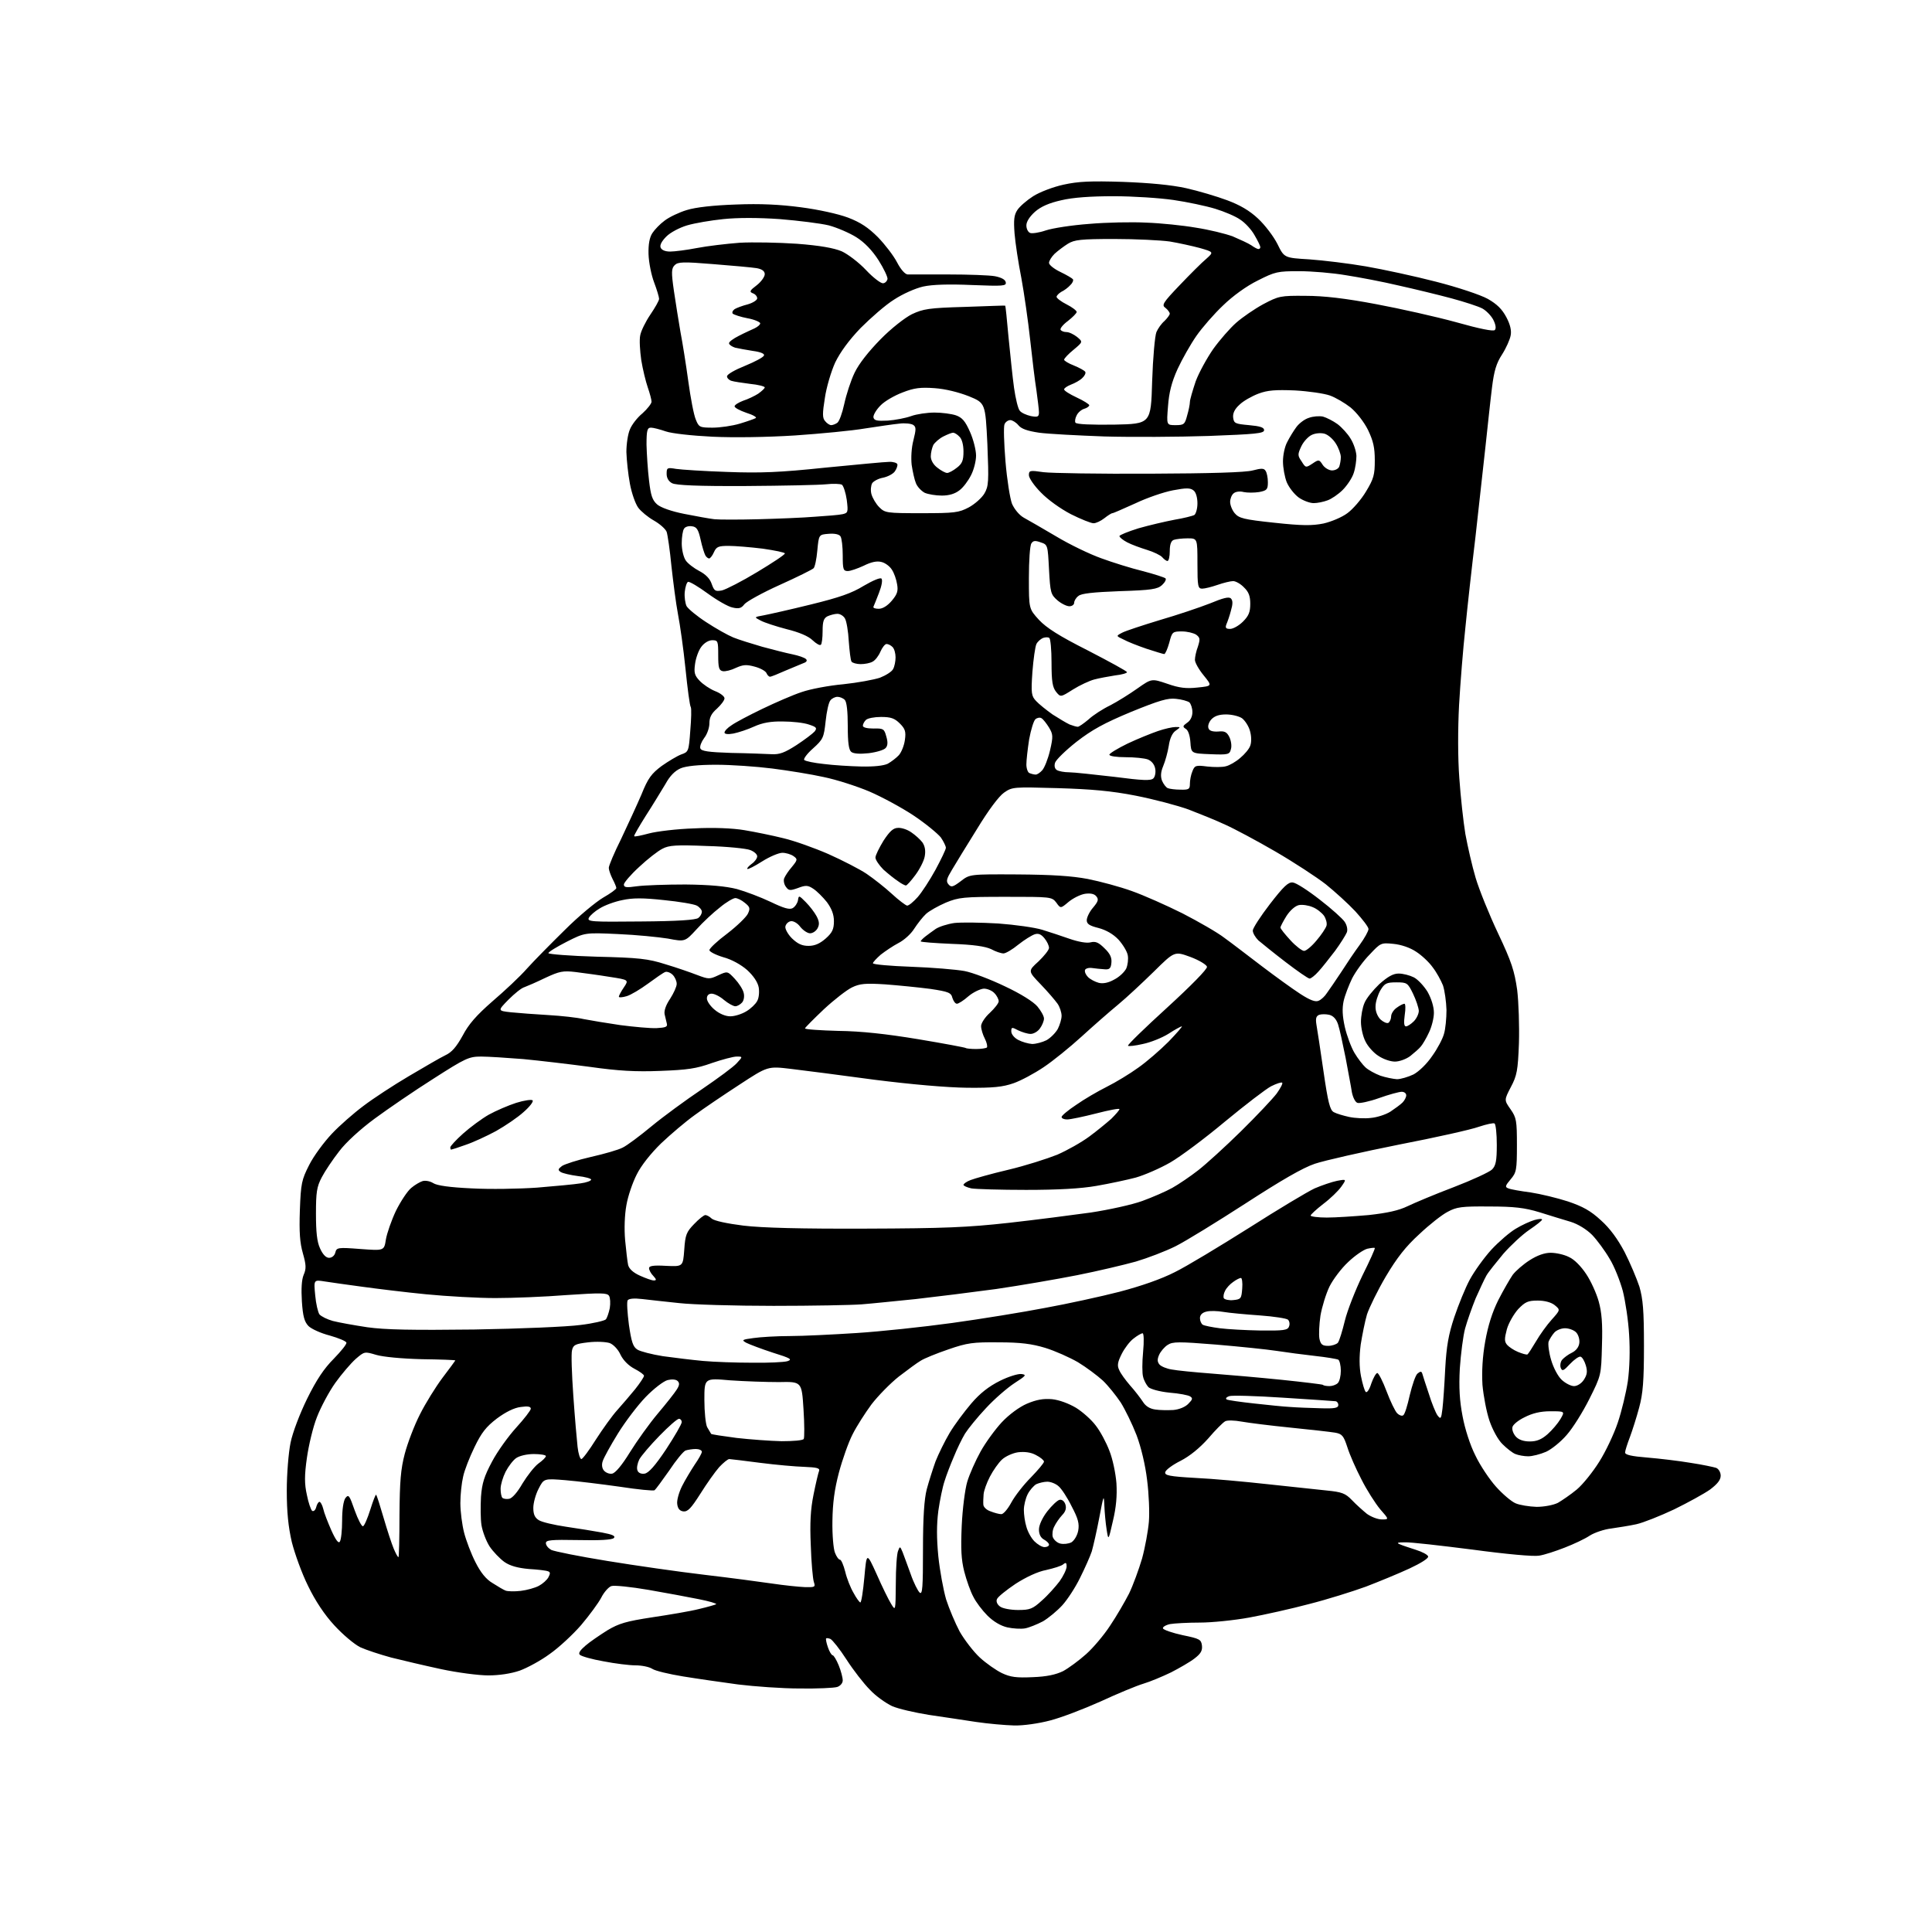 <?xml version="1.0" encoding="UTF-8" standalone="no"?>
<svg 
  version="1.1" 
  xmlns="http://www.w3.org/2000/svg" 
  xmlns:xlink="http://www.w3.org/1999/xlink" 
  xmlns:svg="http://www.w3.org/2000/svg"
  xmlns:rdf="http://www.w3.org/1999/02/22-rdf-syntax-ns#"
  xmlns:cc="http://creativecommons.org/ns#"
  xmlns:dc="http://purl.org/dc/elements/1.1/"
  viewBox="0 0 768 768"
  width="768"
  height="768"
>
<style>svg {background-color: white; }</style>"
<path stroke="none" fill="black" fill-rule="evenodd" d="M403.1,685.9C399.5,685.8 392.7,685.2 388.0,684.5C383.3,683.8 374.9,682.5 369.3,681.7C363.7,680.8 357.1,679.3 354.6,678.2C352.1,677.0 348.1,674.2 345.8,671.7C343.4,669.3 339.2,663.9 336.5,659.7C333.8,655.5 330.9,651.9 330.1,651.5C329.3,651.2 328.6,651.1 328.4,651.3C328.2,651.5 328.5,653.1 329.1,654.8C329.7,656.6 330.6,658.0 331.0,658.0C331.4,658.0 332.5,659.8 333.4,662.0C334.3,664.2 335.0,666.9 335.0,668.0C335.0,669.1 334.0,670.2 332.8,670.6C331.5,671.0 324.8,671.3 317.9,671.2C310.9,671.2 299.9,670.4 293.4,669.6C286.8,668.7 277.0,667.3 271.5,666.4C266.0,665.5 260.5,664.2 259.3,663.4C258.1,662.6 255.1,662.0 252.6,662.0C250.2,662.0 244.5,661.3 239.9,660.4C235.3,659.6 231.1,658.4 230.5,657.8C229.8,657.2 230.6,656.0 232.7,654.2C234.4,652.7 238.4,650.0 241.4,648.1C246.1,645.3 248.9,644.5 259.3,642.9C266.0,641.9 274.4,640.5 277.9,639.6C281.3,638.8 284.4,637.9 284.7,637.7C284.9,637.4 281.9,636.5 277.8,635.7C273.8,634.9 264.8,633.2 257.8,632.0C250.8,630.8 244.1,630.1 243.0,630.5C241.9,630.9 240.1,632.9 239.0,635.1C237.9,637.2 234.3,642.1 231.0,646.0C227.7,649.8 222.1,655.0 218.5,657.5C215.0,660.1 209.6,663.0 206.6,664.1C203.1,665.3 198.4,666.0 194.1,666.0C190.3,666.0 181.8,664.9 175.3,663.5C168.8,662.1 159.9,660.0 155.5,658.9C151.1,657.7 145.6,655.9 143.2,654.8C140.8,653.6 136.3,649.8 132.9,646.1C129.0,641.9 125.3,636.3 122.5,630.5C120.0,625.5 117.2,617.7 116.0,613.0C114.6,606.9 114.0,601.1 114.0,592.5C114.0,585.9 114.7,577.4 115.5,573.5C116.3,569.5 119.2,561.9 122.1,556.0C125.8,548.5 128.8,544.0 132.7,540.1C135.6,537.1 137.9,534.3 137.7,533.7C137.5,533.1 134.6,531.9 131.1,530.9C127.6,530.0 123.8,528.3 122.6,527.1C121.0,525.4 120.4,523.3 120.0,517.3C119.7,512.4 119.9,508.7 120.7,506.8C121.8,504.3 121.7,502.8 120.4,498.2C119.2,494.0 118.9,489.9 119.2,481.1C119.6,470.4 119.9,469.0 122.9,463.1C124.7,459.5 128.8,454.0 131.9,450.7C134.9,447.5 140.6,442.5 144.5,439.6C148.3,436.7 156.4,431.4 162.5,427.8C168.6,424.2 175.1,420.4 177.0,419.5C179.6,418.3 181.4,416.2 183.9,411.7C186.3,407.1 189.4,403.6 195.8,398.0C200.6,393.9 206.8,388.1 209.5,385.0C212.2,382.0 219.0,375.1 224.5,369.7C230.0,364.2 236.9,358.5 239.8,356.8C242.6,355.2 245.0,353.5 245.0,353.0C245.0,352.6 244.3,350.9 243.5,349.4C242.7,347.8 242.0,345.8 242.0,345.0C242.0,344.1 244.2,338.9 246.9,333.5C249.5,328.0 253.2,320.0 255.0,315.8C257.6,309.3 259.0,307.5 263.0,304.5C265.7,302.6 269.2,300.5 270.8,299.9C273.7,298.9 273.8,298.7 274.4,290.4C274.8,285.8 274.9,281.6 274.6,281.1C274.2,280.6 273.3,273.8 272.5,265.9C271.7,258.0 270.3,248.2 269.5,244.1C268.7,239.9 267.6,231.3 266.9,225.0C266.3,218.7 265.4,212.6 265.0,211.4C264.5,210.2 262.2,208.2 259.9,206.9C257.6,205.6 254.8,203.3 253.7,201.8C252.6,200.3 251.1,196.1 250.4,192.3C249.7,188.6 249.1,182.9 249.0,179.7C249.0,176.5 249.6,172.5 250.4,170.7C251.1,168.9 253.3,166.0 255.4,164.3C257.4,162.5 259.0,160.4 259.0,159.7C259.0,158.9 258.3,156.3 257.5,154.0C256.7,151.7 255.5,146.8 254.9,143.1C254.4,139.5 254.1,135.1 254.5,133.3C254.8,131.6 256.6,127.9 258.5,125.1C260.4,122.3 262.0,119.5 262.0,118.8C262.0,118.1 261.1,115.1 260.0,112.2C258.9,109.3 257.9,104.3 257.8,101.0C257.7,97.1 258.2,94.4 259.3,92.7C260.2,91.3 262.4,89.0 264.2,87.7C266.0,86.3 270.0,84.4 273.0,83.5C276.5,82.4 283.6,81.6 292.5,81.3C302.2,80.9 310.1,81.3 318.4,82.4C325.3,83.3 333.1,85.0 337.1,86.5C342.1,88.4 345.2,90.5 349.0,94.3C351.8,97.2 355.2,101.6 356.6,104.3C358.0,107.0 359.7,109.0 360.8,109.1C361.7,109.1 369.0,109.1 377.0,109.1C385.0,109.1 393.3,109.4 395.5,109.8C398.0,110.3 399.6,111.1 399.8,112.2C400.1,113.7 398.9,113.8 386.3,113.3C377.3,112.9 370.6,113.1 367.0,113.9C363.9,114.6 358.9,116.8 355.4,119.1C352.0,121.2 346.1,126.4 342.1,130.4C337.4,135.3 334.0,140.0 332.0,144.1C330.4,147.6 328.5,154.0 327.9,158.2C326.9,164.4 326.9,166.2 328.0,167.4C328.7,168.3 329.8,169.0 330.4,169.0C331.0,169.0 332.1,168.6 332.8,168.1C333.6,167.6 334.8,164.3 335.6,160.6C336.4,156.9 338.2,151.3 339.7,148.2C341.4,144.6 345.3,139.7 350.0,134.9C354.2,130.6 359.7,126.3 362.5,124.9C367.0,122.8 369.2,122.4 383.5,122.0C392.3,121.7 399.6,121.4 399.6,121.5C399.7,121.5 400.3,127.1 400.9,134.0C401.6,140.9 402.5,150.0 403.1,154.2C403.7,158.4 404.7,162.6 405.4,163.3C406.0,164.1 408.0,165.0 409.8,165.4C412.5,165.9 413.0,165.7 413.0,163.9C413.0,162.8 412.5,158.9 412.0,155.2C411.4,151.5 410.3,142.4 409.5,135.0C408.7,127.6 407.1,116.5 406.0,110.5C404.8,104.5 403.6,96.5 403.3,92.8C402.9,87.4 403.1,85.5 404.4,83.5C405.4,82.0 408.2,79.6 410.7,78.0C413.2,76.4 418.6,74.3 422.8,73.4C428.7,72.1 433.5,71.9 446.4,72.3C457.0,72.7 465.6,73.5 471.5,74.8C476.4,75.9 483.8,78.1 487.8,79.6C492.9,81.5 496.7,83.7 500.1,86.9C502.8,89.4 506.3,94.0 507.8,97.0C510.5,102.5 510.5,102.5 520.5,103.1C526.0,103.5 536.1,104.7 543.0,105.9C549.9,107.1 562.4,109.8 570.9,112.0C579.5,114.2 588.5,117.2 591.4,118.8C595.1,120.9 597.1,122.9 598.8,126.1C600.4,129.1 600.9,131.5 600.5,133.4C600.2,135.0 598.7,138.4 597.1,140.9C594.8,144.4 593.9,147.5 593.1,154.0C592.5,158.7 591.4,169.2 590.5,177.5C589.6,185.8 587.8,202.0 586.5,213.6C585.1,225.2 583.3,241.4 582.5,249.6C581.6,257.8 580.5,271.6 580.0,280.3C579.5,289.8 579.5,301.5 580.1,309.3C580.6,316.6 581.7,326.6 582.5,331.5C583.4,336.4 585.2,344.3 586.6,349.0C588.0,353.7 592.0,363.6 595.5,371.0C600.9,382.4 602.0,385.9 603.1,393.5C603.7,398.5 604.0,407.9 603.8,414.7C603.4,425.5 603.0,427.6 600.6,432.1C597.9,437.3 597.9,437.3 600.5,441.0C602.8,444.3 603.0,445.5 603.0,455.2C603.0,465.1 602.8,466.1 600.5,468.8C598.3,471.4 598.2,471.9 599.6,472.4C600.5,472.8 604.5,473.5 608.4,474.0C612.3,474.6 619.0,476.2 623.3,477.6C629.2,479.6 632.3,481.3 636.4,485.1C640.0,488.3 643.1,492.6 645.8,497.7C648.0,502.0 650.6,508.2 651.7,511.5C653.1,516.4 653.5,520.8 653.5,535.0C653.5,548.9 653.1,554.0 651.6,559.5C650.6,563.3 648.9,568.6 647.9,571.3C646.9,573.9 646.0,576.7 646.0,577.4C646.0,578.3 648.5,578.9 654.8,579.4C659.6,579.8 667.3,580.7 672.0,581.5C676.7,582.2 681.3,583.2 682.2,583.5C683.2,583.9 684.0,585.3 684.0,586.6C684.0,588.3 682.7,589.9 679.8,592.1C677.4,593.8 671.0,597.3 665.5,600.0C660.0,602.6 653.2,605.3 650.5,605.9C647.8,606.5 643.2,607.2 640.5,607.6C637.8,607.9 633.9,609.2 632.0,610.4C630.1,611.7 625.6,613.8 622.0,615.2C618.4,616.6 613.9,618.1 611.8,618.4C609.7,618.8 598.7,617.8 585.4,616.0C572.8,614.4 560.7,613.0 558.5,613.1C555.5,613.1 555.0,613.3 556.5,613.9C557.6,614.4 560.5,615.3 562.9,616.1C565.4,616.9 567.5,618.0 567.7,618.7C568.0,619.4 564.8,621.4 560.3,623.5C556.0,625.5 548.2,628.7 543.0,630.7C537.8,632.6 527.6,635.8 520.5,637.6C513.4,639.5 502.6,641.9 496.6,643.0C490.6,644.1 481.7,645.0 477.0,645.0C472.2,645.0 466.8,645.3 465.1,645.6C463.3,646.0 462.1,646.8 462.3,647.3C462.5,647.9 466.0,649.1 470.1,650.0C476.9,651.4 477.5,651.7 477.8,654.2C478.0,656.2 477.3,657.4 474.8,659.3C473.0,660.7 468.8,663.1 465.5,664.8C462.2,666.4 457.2,668.5 454.5,669.3C451.8,670.1 444.1,673.3 437.4,676.4C430.7,679.4 421.8,682.8 417.5,683.9C413.0,685.1 406.8,686.0 403.1,685.9zM410.5,666.7C416.1,666.5 419.7,665.7 422.6,664.3C424.8,663.1 428.9,660.1 431.8,657.5C434.6,655.0 438.9,649.9 441.3,646.2C443.8,642.5 447.1,636.8 448.8,633.5C450.4,630.2 452.7,623.9 454.0,619.5C455.2,615.1 456.4,608.5 456.7,604.9C457.0,601.2 456.7,593.8 456.0,588.4C455.3,582.4 453.6,575.3 451.8,570.5C450.1,566.1 447.2,560.2 445.5,557.5C443.7,554.8 440.5,550.8 438.4,548.8C436.2,546.8 431.8,543.5 428.5,541.5C425.2,539.6 419.4,537.0 415.5,535.8C410.2,534.2 405.7,533.6 397.0,533.6C386.8,533.5 384.5,533.8 377.0,536.4C372.3,538.0 367.4,540.0 366.0,540.9C364.6,541.7 360.7,544.6 357.3,547.2C353.9,549.9 349.0,554.9 346.4,558.3C343.9,561.7 340.5,567.0 338.9,570.2C337.3,573.3 334.9,580.1 333.5,585.3C331.7,592.1 331.0,597.5 330.9,604.6C330.8,610.1 331.3,615.7 331.9,617.2C332.5,618.8 333.4,620.0 333.9,620.0C334.4,620.0 335.3,622.1 336.0,624.8C336.6,627.4 338.1,631.2 339.3,633.2C340.4,635.3 341.7,637.0 342.0,637.0C342.4,637.0 343.1,632.5 343.6,627.0C344.5,617.0 344.5,617.0 348.5,625.8C350.6,630.6 353.2,635.9 354.2,637.5C356.0,640.5 356.0,640.5 356.1,629.5C356.1,623.5 356.5,617.6 357.0,616.5C357.7,614.6 357.8,614.6 358.8,617.0C359.3,618.4 360.8,622.3 362.0,625.7C363.2,629.2 364.9,632.5 365.6,633.1C366.7,634.0 366.9,631.0 366.9,615.8C366.9,603.0 367.4,595.9 368.4,592.0C369.2,589.0 370.8,584.0 371.9,580.9C373.1,577.9 375.6,572.8 377.5,569.6C379.4,566.4 383.3,561.2 386.1,557.9C389.6,553.8 393.1,551.1 397.5,548.9C400.9,547.2 404.8,546.0 406.1,546.2C408.2,546.5 407.8,546.9 403.3,549.8C400.4,551.7 395.3,556.1 391.9,559.8C388.5,563.4 384.8,568.0 383.6,569.9C382.4,571.9 380.4,576.0 379.2,579.0C377.9,582.0 376.2,586.4 375.5,588.7C374.7,591.0 373.6,596.4 373.0,600.6C372.3,606.1 372.3,611.4 373.0,618.7C373.6,624.4 375.0,632.0 376.1,635.8C377.3,639.5 379.7,645.2 381.5,648.6C383.4,651.9 387.0,656.6 389.5,658.9C392.0,661.2 396.0,664.0 398.3,665.1C401.7,666.7 404.1,667.0 410.5,666.7zM407.5,647.3C405.9,647.6 402.6,647.4 400.4,646.9C397.8,646.3 394.9,644.6 392.5,642.2C390.5,640.2 387.9,636.8 386.9,634.7C385.8,632.7 384.2,628.2 383.3,624.7C382.1,619.9 381.9,615.8 382.3,606.5C382.6,599.9 383.6,592.0 384.5,589.0C385.4,586.0 387.8,580.6 389.8,577.0C391.8,573.4 395.6,568.2 398.2,565.4C401.1,562.3 405.2,559.3 408.2,558.0C412.0,556.4 414.7,555.9 418.2,556.2C421.1,556.5 424.8,557.9 427.7,559.6C430.3,561.2 433.9,564.4 435.6,566.7C437.4,569.0 439.8,573.5 441.0,576.7C442.3,579.9 443.5,585.7 443.8,589.6C444.1,594.6 443.7,599.2 442.4,604.6C440.6,612.5 440.6,612.5 439.9,608.0C439.5,605.5 439.1,601.2 439.0,598.5C438.8,593.9 438.7,594.3 437.0,603.2C436.0,608.5 434.6,614.6 434.0,616.7C433.3,618.8 431.2,623.5 429.3,627.3C427.5,631.0 424.3,635.9 422.3,638.1C420.3,640.3 416.8,643.2 414.6,644.5C412.3,645.7 409.1,647.0 407.5,647.3zM404.7,640.0C409.4,640.0 410.5,639.6 414.2,636.2C416.5,634.2 419.6,630.7 421.2,628.6C422.7,626.5 424.0,623.8 424.0,622.7C424.0,621.2 423.7,621.0 422.7,621.8C422.0,622.5 418.9,623.4 415.9,624.1C412.6,624.7 407.9,626.9 403.7,629.6C400.0,632.1 396.6,634.8 396.3,635.7C395.9,636.6 396.4,637.8 397.5,638.6C398.5,639.4 401.8,640.0 404.7,640.0zM207.0,632.4C209.5,632.1 212.7,631.2 214.2,630.4C215.7,629.6 217.4,628.1 218.0,627.0C218.8,625.5 218.8,624.9 217.8,624.6C217.1,624.3 213.7,623.9 210.2,623.7C205.9,623.3 202.8,622.5 200.5,620.9C198.7,619.6 196.0,616.8 194.6,614.7C193.2,612.5 191.8,608.7 191.4,606.3C191.0,603.8 191.0,598.8 191.2,595.0C191.6,589.6 192.5,586.8 195.6,581.0C197.7,577.0 202.1,570.9 205.2,567.5C208.4,564.0 211.0,560.6 211.0,560.0C211.0,559.1 209.8,558.9 207.0,559.3C204.4,559.6 201.0,561.3 197.5,563.9C193.2,567.2 191.4,569.5 188.6,575.3C186.7,579.2 184.6,584.5 184.1,587.0C183.5,589.5 183.0,594.2 183.0,597.5C183.0,600.9 183.7,606.2 184.5,609.3C185.3,612.4 187.3,617.7 189.0,621.0C191.0,625.0 193.2,627.8 195.8,629.3C197.8,630.6 200.2,632.0 201.0,632.3C201.8,632.6 204.5,632.7 207.0,632.4zM319.9,630.9C324.0,631.0 324.2,630.9 323.5,628.8C323.1,627.5 322.5,621.0 322.3,614.3C321.9,605.4 322.2,600.0 323.4,594.1C324.3,589.6 325.3,585.4 325.6,584.7C326.0,583.6 324.6,583.3 319.8,583.1C316.3,583.0 308.4,582.3 302.2,581.5C296.0,580.7 290.4,580.0 289.9,580.0C289.3,580.0 287.5,581.5 285.9,583.2C284.3,585.0 280.9,589.8 278.4,593.8C274.7,599.6 273.4,601.0 271.6,600.8C270.2,600.6 269.4,599.7 269.2,597.8C269.0,596.4 269.9,593.2 271.1,590.8C272.3,588.4 274.6,584.6 276.1,582.3C277.7,580.0 279.0,577.7 279.0,577.1C279.0,576.5 277.9,576.0 276.6,576.0C275.3,576.0 273.4,576.3 272.5,576.6C271.6,577.0 268.7,580.5 266.0,584.6C263.2,588.6 260.6,592.1 260.2,592.4C259.7,592.7 253.5,592.1 246.4,591.0C239.3,590.0 229.6,588.8 224.8,588.4C216.2,587.7 216.2,587.7 214.1,591.8C212.9,594.1 212.0,597.5 212.0,599.4C212.0,602.0 212.6,603.3 214.2,604.3C215.5,605.1 220.3,606.2 225.0,606.9C229.7,607.6 236.1,608.6 239.3,609.2C243.6,610.0 244.8,610.6 244.0,611.4C243.3,612.1 238.5,612.4 229.9,612.2C219.0,612.0 217.0,612.2 217.0,613.4C217.0,614.3 217.9,615.4 219.1,616.1C220.3,616.7 230.3,618.7 241.4,620.5C252.4,622.3 269.8,624.8 280.0,626.0C290.2,627.2 302.3,628.8 307.0,629.5C311.7,630.2 317.5,630.8 319.9,630.9zM158.4,619.0C158.6,619.0 158.8,611.5 158.8,602.2C158.9,588.8 159.3,584.0 160.9,577.9C162.0,573.7 164.7,566.6 166.9,562.3C169.1,557.9 173.2,551.3 175.9,547.7C178.7,544.0 181.0,540.9 181.0,540.8C181.0,540.6 175.0,540.4 167.7,540.3C159.7,540.1 152.4,539.4 149.6,538.6C144.9,537.2 144.9,537.2 141.4,540.2C139.5,541.9 135.8,546.2 133.3,549.7C130.8,553.2 127.5,559.4 126.0,563.3C124.4,567.3 122.7,574.6 122.0,579.5C121.0,586.5 121.0,589.9 122.0,594.3C122.6,597.4 123.6,600.2 124.1,600.6C124.7,600.9 125.4,600.3 125.7,599.1C126.0,597.9 126.6,597.0 127.0,597.0C127.4,597.0 128.1,598.2 128.5,599.8C128.8,601.3 130.3,605.1 131.7,608.3C133.5,612.3 134.6,613.7 135.1,612.8C135.6,612.1 136.0,608.3 136.0,604.4C136.0,600.1 136.5,596.7 137.3,595.5C138.6,593.9 138.9,594.4 141.0,600.4C142.3,604.0 143.8,606.9 144.3,606.7C144.8,606.6 146.1,603.6 147.2,600.1C148.3,596.6 149.3,594.0 149.5,594.2C149.8,594.4 151.1,598.6 152.5,603.4C153.9,608.2 155.7,613.7 156.5,615.6C157.3,617.5 158.1,619.0 158.4,619.0zM415.2,615.0C416.2,615.0 417.0,614.6 417.0,614.0C417.0,613.5 416.1,612.6 415.0,612.0C413.7,611.3 413.0,609.9 413.0,608.0C413.0,606.3 414.3,603.4 416.3,600.8C418.1,598.5 420.3,596.4 421.2,596.2C422.2,596.0 423.1,596.8 423.5,598.0C424.0,599.5 423.6,600.9 422.2,602.3C421.1,603.5 419.7,605.5 419.1,606.8C418.4,608.0 418.2,610.0 418.5,611.0C418.9,612.1 420.2,613.3 421.5,613.6C422.8,613.9 424.7,613.7 425.9,613.1C427.0,612.4 428.2,610.5 428.6,608.5C429.1,605.7 428.6,603.7 426.0,598.8C424.3,595.3 421.9,591.7 420.8,590.8C419.7,589.8 417.7,589.0 416.3,589.0C415.0,589.0 413.0,589.5 411.9,590.0C410.9,590.6 409.3,592.4 408.5,594.0C407.7,595.6 407.0,598.4 407.0,600.2C407.0,602.0 407.4,605.0 408.0,606.9C408.5,608.8 409.9,611.4 411.2,612.7C412.4,613.9 414.2,615.0 415.2,615.0zM549.3,604.0C552.2,604.0 552.2,604.0 548.6,599.9C546.7,597.6 543.3,592.3 541.2,588.1C539.0,583.9 536.5,578.2 535.6,575.3C534.1,570.7 533.5,570.0 530.7,569.5C528.9,569.2 521.0,568.3 513.0,567.5C505.0,566.7 496.3,565.6 493.5,565.1C490.8,564.6 487.8,564.5 487.0,565.0C486.1,565.5 483.1,568.5 480.3,571.8C476.9,575.6 473.0,578.8 469.3,580.7C466.1,582.3 463.4,584.3 463.2,585.2C462.9,586.5 464.8,586.9 475.2,587.5C482.0,587.8 494.9,589.0 504.0,590.0C513.1,591.0 523.6,592.1 527.4,592.5C533.4,593.1 534.8,593.6 537.4,596.3C539.1,598.1 541.8,600.5 543.4,601.8C545.1,603.0 547.7,604.0 549.3,604.0zM398.0,601.9C398.8,602.0 400.6,599.9 402.0,597.3C403.4,594.7 406.9,590.2 409.8,587.3C412.6,584.4 415.0,581.6 415.0,581.0C415.0,580.5 413.6,579.3 411.8,578.4C409.8,577.3 407.3,577.0 404.7,577.3C402.6,577.6 399.7,578.9 398.3,580.2C396.9,581.5 394.8,584.5 393.5,587.0C392.2,589.5 391.1,592.6 391.0,594.0C390.9,595.4 390.8,597.2 390.9,598.2C391.0,599.1 392.2,600.3 393.8,600.8C395.3,601.4 397.2,601.9 398.0,601.9zM610.8,599.0C613.8,599.0 617.5,598.3 619.3,597.4C621.0,596.4 624.4,594.1 626.8,592.1C629.2,590.1 633.2,585.1 635.7,581.1C638.3,577.0 641.6,570.0 643.1,565.5C644.6,561.1 646.4,553.6 647.1,549.0C647.8,543.8 648.0,536.8 647.6,530.6C647.3,525.0 646.1,517.2 645.1,513.2C644.0,509.2 641.7,503.3 639.8,500.3C638.0,497.2 634.9,493.0 632.9,490.9C630.7,488.7 627.3,486.6 624.4,485.7C621.7,484.9 616.1,483.2 612.0,481.9C606.1,480.1 601.9,479.6 592.0,479.6C581.0,479.5 579.0,479.8 575.5,481.7C573.3,482.8 568.2,486.8 564.2,490.6C558.8,495.5 555.3,500.0 550.9,507.4C547.6,513.0 544.3,519.8 543.4,522.5C542.6,525.2 541.5,530.7 540.9,534.5C540.3,539.2 540.3,543.3 541.0,547.0C541.6,550.0 542.4,552.8 542.9,553.3C543.4,553.8 544.4,552.3 545.1,550.0C545.9,547.7 547.0,545.8 547.5,545.8C548.0,545.8 549.7,549.1 551.2,553.1C552.7,557.1 554.6,561.0 555.4,561.8C556.2,562.6 557.3,563.0 557.8,562.6C558.4,562.3 559.5,558.7 560.4,554.6C561.4,550.5 562.7,546.6 563.5,546.0C564.7,545.0 565.1,545.1 565.4,546.1C565.6,546.9 566.8,550.5 568.0,554.1C569.1,557.7 570.7,561.6 571.4,562.6C572.7,564.3 572.9,564.1 573.4,560.0C573.7,557.5 574.2,550.3 574.5,544.0C575.0,535.1 575.8,530.5 578.1,523.6C579.8,518.6 582.5,511.9 584.3,508.6C586.1,505.3 589.9,500.0 592.9,496.7C595.9,493.5 600.2,489.8 602.6,488.4C604.9,487.0 608.2,485.5 609.9,485.0C611.6,484.5 613.0,484.4 613.0,484.8C613.0,485.2 610.7,487.0 607.9,488.9C605.1,490.8 600.5,495.1 597.6,498.4C594.8,501.8 591.7,505.6 590.9,507.0C590.1,508.4 588.2,512.5 586.6,516.1C585.1,519.8 583.2,525.2 582.4,528.1C581.6,531.1 580.7,538.2 580.3,544.0C579.9,551.6 580.2,556.8 581.4,563.0C582.3,567.9 584.4,574.5 586.5,578.6C588.4,582.6 592.1,588.1 594.7,591.0C597.3,593.9 600.8,596.9 602.5,597.6C604.1,598.3 607.9,598.9 610.8,599.0zM202.4,595.8C203.6,595.6 205.7,593.2 207.7,589.7C209.6,586.6 212.4,583.0 214.0,581.8C215.7,580.6 217.0,579.3 217.0,578.8C217.0,578.4 214.9,578.0 212.2,578.0C209.5,578.0 206.5,578.7 205.2,579.6C204.0,580.4 202.1,582.9 201.0,585.0C199.9,587.2 199.0,590.2 199.0,591.8C199.0,593.4 199.3,595.0 199.7,595.4C200.1,595.8 201.3,596.0 202.4,595.8zM243.3,585.8C244.6,585.6 247.2,582.5 250.4,577.3C253.2,572.8 258.2,565.8 261.5,561.9C264.8,558.0 268.2,553.7 269.0,552.4C270.1,550.7 270.2,549.8 269.4,549.0C268.7,548.3 267.1,548.2 265.4,548.6C263.8,549.0 259.9,552.0 256.7,555.3C253.5,558.6 248.5,565.2 245.6,569.9C242.7,574.6 240.0,579.5 239.6,580.8C239.1,582.2 239.3,583.7 240.1,584.6C240.8,585.4 242.2,586.0 243.3,585.8zM256.2,585.8C257.8,585.6 260.4,582.7 264.8,576.1C268.2,570.9 271.0,566.1 271.0,565.3C271.0,564.6 270.5,564.0 269.9,564.0C269.2,564.0 265.8,567.0 262.1,570.8C258.5,574.5 254.9,578.7 254.1,580.2C253.4,581.7 253.0,583.6 253.4,584.5C253.7,585.5 254.9,586.0 256.2,585.8zM231.1,580.0C231.6,580.0 234.2,576.5 236.9,572.2C239.6,568.0 243.4,562.7 245.4,560.5C247.4,558.3 250.6,554.5 252.5,552.2C254.4,549.8 256.0,547.4 256.0,546.9C256.0,546.4 254.3,545.2 252.2,544.1C249.9,542.9 247.8,540.8 246.7,538.6C245.8,536.5 243.9,534.5 242.4,533.9C240.9,533.4 237.1,533.2 233.8,533.6C228.7,534.2 227.9,534.6 227.4,536.7C227.0,538.1 227.3,546.2 227.9,554.8C228.5,563.4 229.3,572.6 229.6,575.2C229.9,577.9 230.6,580.0 231.1,580.0zM607.5,578.9C605.9,578.9 603.6,578.5 602.4,578.0C601.3,577.6 599.0,575.8 597.3,574.1C595.5,572.4 593.3,568.3 592.1,564.8C590.9,561.3 589.7,554.9 589.3,550.5C589.0,545.2 589.3,539.4 590.4,533.2C591.5,527.0 593.2,521.6 595.6,516.8C597.6,512.9 600.2,508.4 601.3,506.8C602.5,505.2 605.5,502.6 608.0,501.0C611.1,499.0 614.0,498.0 616.4,498.0C618.5,498.0 621.8,498.7 623.7,499.7C625.8,500.6 628.5,503.4 630.5,506.4C632.4,509.2 634.6,514.1 635.5,517.3C636.7,521.6 637.1,526.1 636.8,534.9C636.5,546.7 636.5,546.7 631.8,556.1C629.2,561.3 625.2,567.7 622.8,570.4C620.5,573.1 616.8,576.1 614.6,577.1C612.3,578.1 609.1,578.9 607.5,578.9zM310.7,572.9C315.2,572.9 319.2,572.6 319.5,572.0C319.8,571.5 319.8,566.1 319.4,560.1C318.7,549.2 318.7,549.2 309.6,549.4C304.6,549.4 295.9,549.1 290.2,548.7C280.0,547.8 280.0,547.8 280.0,556.5C280.0,561.2 280.5,566.1 281.1,567.3C281.8,568.5 282.5,569.7 282.7,570.0C282.9,570.2 287.4,570.9 292.8,571.6C298.1,572.2 306.2,572.8 310.7,572.9zM608.1,573.0C610.9,573.0 612.8,572.2 615.2,570.1C617.0,568.5 619.3,565.8 620.3,564.1C622.1,561.0 622.1,561.0 616.3,561.0C612.3,561.0 609.1,561.8 606.0,563.4C603.5,564.6 601.3,566.4 601.2,567.4C601.0,568.4 601.6,570.0 602.6,571.1C603.7,572.3 605.6,573.0 608.1,573.0zM466.4,560.5C468.7,560.3 471.2,559.3 472.4,558.0C474.1,556.3 474.2,555.8 473.1,555.1C472.4,554.6 468.7,553.9 464.9,553.6C460.9,553.2 457.4,552.2 456.5,551.4C455.7,550.5 454.7,548.7 454.4,547.3C454.0,546.0 454.0,541.5 454.4,537.4C454.8,533.2 454.7,530.0 454.2,530.0C453.7,530.0 452.1,530.9 450.6,532.1C449.1,533.2 447.0,536.0 445.9,538.2C444.3,541.4 444.0,542.8 444.9,544.6C445.4,545.9 447.4,548.6 449.2,550.7C451.1,552.8 453.3,555.7 454.3,557.2C455.4,559.0 457.1,560.0 459.2,560.3C461.0,560.6 464.3,560.6 466.4,560.5zM524.8,559.8C530.6,560.0 532.0,559.7 532.0,558.5C532.0,557.7 531.4,557.0 530.8,557.0C530.1,556.9 520.7,556.3 510.0,555.6C499.3,554.9 489.6,554.6 488.6,555.0C487.5,555.4 487.1,555.9 487.6,556.3C488.1,556.6 493.0,557.3 498.5,557.9C504.0,558.5 510.5,559.2 513.0,559.3C515.5,559.5 520.8,559.7 524.8,559.8zM528.5,551.0C529.6,551.0 531.1,550.5 531.8,549.8C532.5,549.1 533.0,546.9 533.0,544.9C533.0,542.8 532.5,540.8 532.0,540.5C531.4,540.2 527.3,539.5 522.7,539.0C518.2,538.5 511.4,537.6 507.5,537.0C503.6,536.4 492.9,535.3 483.5,534.5C468.5,533.3 466.2,533.3 464.2,534.6C462.9,535.4 461.4,537.2 460.8,538.5C460.0,540.3 460.0,541.3 460.9,542.4C461.6,543.2 463.8,544.1 465.8,544.4C467.8,544.8 474.9,545.5 481.5,546.0C488.1,546.5 500.7,547.6 509.5,548.5C518.2,549.4 525.6,550.3 525.9,550.5C526.1,550.8 527.3,551.0 528.5,551.0zM625.7,551.0C627.0,551.0 628.7,549.9 629.6,548.5C630.9,546.5 631.1,545.2 630.4,542.8C629.9,541.1 629.0,539.5 628.3,539.3C627.7,539.1 625.8,540.4 624.1,542.2C621.5,545.0 621.0,545.2 620.4,543.7C620.1,542.8 620.3,541.3 621.0,540.5C621.7,539.7 623.4,538.4 624.9,537.7C626.5,536.9 627.6,535.5 627.8,533.9C628.0,532.4 627.4,530.5 626.5,529.6C625.6,528.7 623.6,528.0 622.1,528.0C620.6,528.0 618.6,528.8 617.8,529.8C617.0,530.7 616.0,532.3 615.6,533.3C615.3,534.3 615.7,537.6 616.6,540.6C617.5,543.7 619.3,547.1 620.8,548.5C622.3,549.9 624.5,551.0 625.7,551.0zM299.0,541.7C305.3,541.8 311.6,541.5 313.0,541.1C315.1,540.4 314.3,539.9 307.2,537.7C302.6,536.2 297.9,534.4 296.7,533.8C294.7,532.7 294.9,532.5 299.5,531.9C302.2,531.5 308.8,531.1 314.0,531.1C319.2,531.1 331.1,530.5 340.5,529.9C349.9,529.3 366.9,527.5 378.5,525.9C390.1,524.3 406.7,521.6 415.5,519.9C424.3,518.3 437.6,515.4 445.0,513.5C453.7,511.2 461.5,508.5 467.0,505.7C471.7,503.4 484.9,495.4 496.5,488.1C508.1,480.7 519.8,473.7 522.6,472.4C525.4,471.2 529.5,469.8 531.5,469.4C535.3,468.7 535.3,468.7 533.2,471.7C532.0,473.4 528.8,476.5 526.0,478.6C523.3,480.7 521.0,482.8 521.0,483.2C521.0,483.6 523.9,484.0 527.4,484.0C530.9,484.0 538.4,483.5 544.1,483.0C551.4,482.2 556.0,481.2 559.5,479.5C562.2,478.2 570.5,474.7 577.9,471.9C585.2,469.1 592.1,465.9 593.1,464.9C594.6,463.4 595.0,461.5 595.0,455.1C595.0,450.7 594.6,446.9 594.1,446.6C593.7,446.3 590.9,446.9 587.9,447.9C584.9,449.0 570.6,452.2 556.1,455.0C541.6,457.9 526.6,461.3 522.7,462.6C517.9,464.2 509.3,469.2 495.1,478.4C483.8,485.7 471.3,493.4 467.3,495.4C463.3,497.4 456.2,500.1 451.5,501.5C446.8,502.8 436.3,505.3 428.2,506.9C420.1,508.5 405.6,511.0 396.0,512.4C386.4,513.7 372.0,515.5 364.0,516.4C356.0,517.2 346.4,518.2 342.5,518.5C338.6,518.8 322.9,519.1 307.5,519.1C292.1,519.1 275.2,518.6 270.0,518.0C264.8,517.5 258.2,516.7 255.4,516.4C252.0,516.0 250.0,516.2 249.5,516.9C249.1,517.6 249.4,521.9 250.0,526.6C251.0,533.4 251.6,535.4 253.4,536.5C254.5,537.2 259.1,538.4 263.5,539.1C267.9,539.7 275.1,540.6 279.5,541.0C283.9,541.4 292.7,541.7 299.0,541.7zM607.2,538.4C607.5,538.2 609.0,535.9 610.6,533.2C612.1,530.6 614.9,526.7 616.8,524.6C620.3,520.7 620.3,520.7 618.0,518.8C616.6,517.7 614.1,517.0 611.3,517.0C607.4,517.0 606.3,517.5 603.5,520.4C601.8,522.3 599.7,525.9 599.0,528.4C598.0,532.2 598.0,533.3 599.1,534.6C599.8,535.4 601.7,536.7 603.4,537.4C605.1,538.1 606.8,538.6 607.2,538.4zM528.0,535.0C529.5,535.0 531.2,534.4 531.8,533.8C532.4,533.1 533.6,529.1 534.6,525.0C535.6,520.9 538.8,512.8 541.6,507.0C544.5,501.2 546.7,496.3 546.5,496.1C546.3,495.9 544.9,496.1 543.5,496.4C542.0,496.8 538.6,499.1 535.9,501.7C533.2,504.2 529.9,508.6 528.5,511.4C527.1,514.3 525.5,519.5 524.9,523.0C524.4,526.4 524.2,530.6 524.5,532.2C525.0,534.5 525.7,535.0 528.0,535.0zM188.5,528.5C206.7,528.2 225.6,527.4 230.7,526.7C235.8,526.1 240.3,525.0 240.8,524.5C241.3,524.0 242.0,521.9 242.4,520.0C242.7,518.1 242.6,515.9 242.1,515.1C241.3,513.9 238.8,513.9 225.3,514.8C216.6,515.5 203.8,516.0 196.9,516.0C190.0,516.0 177.6,515.3 169.4,514.5C161.2,513.7 149.8,512.3 144.0,511.5C138.2,510.7 131.5,509.8 129.1,509.4C124.7,508.7 124.7,508.7 125.3,514.9C125.6,518.3 126.4,521.7 127.0,522.5C127.7,523.3 130.1,524.5 132.3,525.1C134.6,525.7 140.7,526.8 146.0,527.6C153.1,528.6 163.7,528.8 188.5,528.5zM501.1,528.9C510.2,529.0 511.9,528.8 512.4,527.3C512.8,526.4 512.6,525.2 512.0,524.6C511.5,524.1 506.4,523.3 500.8,522.9C495.1,522.5 488.6,521.9 486.3,521.5C484.0,521.1 480.9,521.0 479.5,521.4C477.9,521.8 477.0,522.7 477.0,524.0C477.0,525.0 477.5,526.2 478.1,526.6C478.8,527.0 481.8,527.6 484.9,528.0C488.0,528.4 495.3,528.8 501.1,528.9zM490.3,516.8C493.3,516.5 493.5,516.2 493.8,512.2C494.0,509.9 493.7,508.0 493.3,508.0C492.8,508.0 491.4,508.7 490.2,509.6C489.0,510.4 487.5,512.0 487.0,513.1C486.4,514.2 486.2,515.5 486.5,516.1C486.9,516.6 488.6,517.0 490.3,516.8zM259.9,509.0C261.0,509.0 261.0,508.6 259.7,507.2C258.7,506.2 258.0,504.8 258.0,504.1C258.0,503.2 259.8,502.9 264.8,503.2C271.5,503.5 271.5,503.5 272.0,496.8C272.4,490.8 272.9,489.7 275.9,486.6C277.8,484.6 279.8,483.0 280.4,483.0C280.9,483.0 282.1,483.6 282.9,484.4C283.9,485.3 289.1,486.4 295.5,487.2C302.9,488.1 318.7,488.5 344.0,488.4C375.6,488.3 384.6,487.9 401.0,486.1C411.7,484.9 426.4,483.0 433.6,482.0C440.8,480.9 450.0,478.9 454.1,477.4C458.2,475.9 463.5,473.6 466.0,472.2C468.5,470.8 473.1,467.7 476.3,465.2C479.4,462.8 487.1,455.8 493.3,449.7C499.6,443.5 505.9,436.8 507.5,434.7C509.0,432.6 510.0,430.7 509.7,430.4C509.4,430.1 507.5,430.7 505.3,431.8C503.2,432.9 495.0,439.2 487.0,445.8C479.0,452.5 469.2,459.8 465.2,462.1C461.2,464.4 455.0,467.1 451.5,468.1C448.1,469.0 441.1,470.5 435.9,471.4C429.7,472.5 420.5,473.0 407.9,473.0C397.7,473.0 387.8,472.7 386.1,472.4C384.4,472.0 383.0,471.4 383.0,471.0C383.0,470.6 384.2,469.7 385.8,469.1C387.3,468.5 394.0,466.6 400.8,465.0C407.6,463.4 416.3,460.6 420.3,459.0C424.2,457.3 429.9,454.1 433.0,451.8C436.0,449.6 440.0,446.3 441.8,444.7C443.5,443.0 445.0,441.3 445.0,440.9C445.0,440.5 440.8,441.3 435.8,442.6C430.7,443.9 425.5,445.0 424.2,445.0C423.0,445.0 422.0,444.6 422.0,444.0C422.0,443.5 424.6,441.3 427.8,439.2C430.9,437.0 436.4,433.8 440.0,432.0C443.6,430.2 449.2,426.8 452.5,424.4C455.8,422.1 461.2,417.4 464.5,414.1C467.8,410.7 470.1,408.0 469.8,408.0C469.4,408.0 467.0,409.3 464.4,411.0C461.8,412.6 457.3,414.4 454.3,415.0C451.3,415.7 448.6,416.0 448.4,415.7C448.1,415.4 455.1,408.6 464.0,400.5C473.4,391.9 480.0,385.2 479.8,384.3C479.6,383.5 476.7,381.7 473.2,380.4C466.9,378.1 466.9,378.1 458.7,386.2C454.2,390.6 447.8,396.6 444.4,399.4C441.0,402.2 434.5,407.9 429.9,412.1C425.3,416.3 418.5,421.8 414.9,424.2C411.2,426.7 405.8,429.6 402.9,430.6C398.6,432.1 394.8,432.5 384.5,432.4C376.4,432.3 362.5,431.1 347.5,429.2C334.3,427.4 319.4,425.5 314.4,424.9C305.2,423.8 305.2,423.8 293.9,431.2C287.6,435.3 279.6,440.7 276.1,443.3C272.6,445.8 266.6,450.9 262.8,454.5C258.7,458.5 254.8,463.4 253.1,466.9C251.5,470.0 249.6,475.5 249.0,479.1C248.3,482.9 248.1,488.5 248.5,493.0C248.9,497.1 249.4,501.6 249.7,502.9C250.1,504.4 251.7,505.9 254.4,507.1C256.6,508.1 259.1,509.0 259.9,509.0zM130.8,500.0C132.0,500.0 133.0,499.1 133.3,497.9C133.8,495.9 134.3,495.8 143.3,496.5C152.7,497.2 152.7,497.2 153.4,492.7C153.8,490.3 155.6,485.1 157.4,481.3C159.3,477.5 162.0,473.4 163.5,472.2C164.9,471.0 167.0,469.8 168.0,469.5C169.1,469.2 170.9,469.5 172.2,470.3C173.7,471.3 178.9,472.0 187.5,472.4C194.7,472.8 206.3,472.6 213.5,472.1C220.7,471.5 228.4,470.8 230.8,470.4C233.1,470.1 235.0,469.4 235.0,468.9C235.0,468.5 232.6,467.8 229.7,467.5C226.7,467.1 223.7,466.4 222.9,465.9C221.7,465.1 221.8,464.7 223.4,463.5C224.4,462.8 229.6,461.1 234.9,459.9C240.2,458.7 245.8,457.1 247.5,456.2C249.2,455.4 254.3,451.6 259.0,447.7C263.6,443.9 272.6,437.3 279.0,433.0C285.3,428.7 291.6,424.1 292.9,422.6C295.3,420.0 295.3,420.0 292.8,420.0C291.5,420.0 287.0,421.2 282.9,422.6C276.8,424.8 273.2,425.3 262.5,425.7C252.7,426.1 245.8,425.7 234.5,424.1C226.2,423.0 214.3,421.6 208.0,421.0C201.7,420.5 194.1,420.0 191.3,420.0C186.4,420.0 185.1,420.6 172.3,428.8C164.7,433.6 154.2,440.8 148.9,444.7C143.2,448.9 137.4,454.2 134.8,457.7C132.3,460.9 129.2,465.5 127.9,468.0C125.9,471.8 125.6,474.0 125.6,482.5C125.6,489.7 126.0,493.6 127.2,496.2C128.3,498.7 129.6,500.0 130.8,500.0zM179.3,457.0C179.2,457.0 179.0,456.6 179.0,456.1C179.0,455.6 181.3,453.1 184.1,450.6C186.9,448.1 191.5,444.7 194.3,443.1C197.2,441.5 202.1,439.4 205.2,438.4C208.4,437.4 211.3,437.0 211.7,437.4C212.2,437.8 210.6,439.9 208.2,442.0C205.8,444.2 200.9,447.5 197.2,449.6C193.5,451.6 188.1,454.1 185.1,455.1C182.1,456.2 179.5,457.0 179.3,457.0zM544.9,444.4C547.3,444.2 550.8,443.1 552.7,441.9C554.5,440.7 556.7,439.1 557.5,438.3C558.3,437.5 559.0,436.2 559.0,435.4C559.0,434.6 558.2,434.0 557.2,434.0C556.2,434.0 552.1,435.1 548.2,436.5C544.3,437.9 540.4,438.7 539.6,438.4C538.7,438.1 537.8,436.2 537.4,434.2C537.1,432.1 535.9,426.0 534.9,420.5C533.8,415.0 532.5,409.0 531.9,407.2C531.2,405.1 530.0,403.8 528.4,403.4C527.1,403.1 525.3,403.1 524.4,403.4C523.2,403.9 522.9,404.8 523.3,407.3C523.6,409.0 524.9,417.4 526.1,425.8C527.9,438.3 528.7,441.3 530.2,442.1C531.3,442.7 534.0,443.5 536.3,444.0C538.6,444.5 542.5,444.7 544.9,444.4zM555.3,429.0C556.8,429.0 559.8,428.1 561.9,427.1C564.1,425.9 567.2,422.9 569.3,419.8C571.4,416.9 573.5,412.9 574.0,411.0C574.6,409.1 575.0,404.8 575.0,401.5C574.9,398.2 574.3,393.8 573.6,391.7C572.8,389.7 571.0,386.4 569.5,384.5C568.1,382.5 565.1,379.7 562.9,378.3C560.5,376.7 557.0,375.5 553.9,375.2C549.0,374.7 548.8,374.8 544.5,379.4C542.0,381.9 538.9,386.2 537.5,388.9C536.2,391.6 534.6,395.7 534.1,398.0C533.5,400.9 533.6,403.8 534.6,408.3C535.4,411.7 537.1,416.3 538.4,418.5C539.7,420.7 541.7,423.3 542.8,424.3C544.0,425.4 546.6,426.8 548.7,427.6C550.8,428.3 553.8,428.9 555.3,429.0zM554.5,422.0C552.7,422.0 549.8,421.0 547.9,419.7C546.0,418.5 543.7,415.9 542.8,414.0C541.8,412.1 541.0,408.6 541.0,406.2C541.0,403.9 541.6,400.5 542.4,398.7C543.1,396.9 545.8,393.6 548.3,391.2C551.7,388.2 553.8,387.0 556.0,387.0C557.7,387.0 560.4,387.7 562.0,388.5C563.6,389.3 566.1,392.0 567.5,394.3C569.0,397.0 570.0,400.2 570.0,402.6C570.0,404.7 569.1,408.3 568.0,410.5C567.0,412.7 565.5,415.2 564.8,416.0C564.1,416.9 562.2,418.5 560.6,419.8C559.0,421.0 556.3,422.0 554.5,422.0zM388.0,417.0C390.0,417.0 391.9,416.7 392.3,416.4C392.6,416.0 392.3,414.5 391.5,412.9C390.7,411.4 390.0,409.1 390.0,407.9C390.0,406.7 391.6,404.3 393.5,402.6C395.4,400.8 397.0,398.8 397.0,398.0C397.0,397.3 396.3,395.8 395.3,394.8C394.4,393.8 392.5,393.0 391.1,393.0C389.7,393.1 386.9,394.4 385.0,396.0C383.1,397.7 381.0,399.0 380.4,399.0C379.7,399.0 379.0,397.9 378.6,396.7C378.1,394.6 377.1,394.2 369.8,393.1C365.2,392.5 357.2,391.7 351.9,391.3C344.0,390.8 341.8,391.0 338.7,392.5C336.6,393.5 331.6,397.4 327.5,401.2C323.4,405.1 320.0,408.5 320.0,408.8C320.0,409.2 326.0,409.6 333.3,409.8C342.3,409.9 352.3,411.0 365.0,413.1C375.2,414.8 383.7,416.4 383.9,416.6C384.1,416.8 386.0,417.0 388.0,417.0zM410.3,415.0C411.8,415.0 414.4,414.3 416.0,413.5C417.6,412.6 419.6,410.6 420.5,409.0C421.3,407.4 422.0,405.1 422.0,403.8C422.0,402.5 421.3,400.3 420.4,399.0C419.4,397.6 416.4,394.1 413.7,391.3C408.6,386.0 408.6,386.0 412.8,382.2C415.1,380.0 417.0,377.6 417.0,376.8C417.0,375.9 416.2,374.2 415.2,373.0C413.9,371.4 412.8,370.9 411.3,371.4C410.1,371.8 407.2,373.6 404.8,375.5C402.5,377.4 399.8,379.0 398.9,379.0C398.0,379.0 395.8,378.3 394.0,377.3C391.6,376.2 387.0,375.5 378.3,375.2C371.5,374.9 366.0,374.5 366.0,374.2C366.0,373.9 366.8,373.1 367.8,372.3C368.7,371.6 370.6,370.2 371.9,369.3C373.2,368.4 376.6,367.3 379.4,366.9C382.2,366.6 390.0,366.7 396.8,367.1C403.6,367.6 411.4,368.7 414.3,369.6C417.2,370.5 422.1,372.1 425.2,373.2C428.7,374.4 432.0,375.0 433.5,374.6C435.5,374.1 436.7,374.6 439.1,377.0C441.3,379.1 442.0,380.7 441.8,382.7C441.6,385.0 441.0,385.5 439.0,385.3C437.6,385.2 435.4,385.0 434.1,384.8C432.8,384.6 431.5,385.0 431.3,385.6C431.1,386.3 431.6,387.5 432.5,388.4C433.4,389.3 435.3,390.3 436.8,390.7C438.5,391.1 440.6,390.7 442.9,389.4C444.9,388.4 447.0,386.4 447.7,385.0C448.3,383.6 448.6,381.2 448.3,379.7C448.0,378.1 446.3,375.4 444.6,373.5C442.5,371.3 439.7,369.7 436.7,368.9C433.1,368.0 432.0,367.3 432.0,365.8C432.0,364.7 433.1,362.4 434.5,360.8C436.6,358.3 436.8,357.5 435.8,356.3C435.0,355.3 433.5,355.0 431.3,355.3C429.4,355.6 426.5,357.1 424.8,358.5C421.6,361.2 421.6,361.2 419.9,358.8C418.1,356.5 417.8,356.5 399.8,356.5C383.0,356.5 381.1,356.7 376.0,358.8C373.0,360.1 369.4,362.1 368.1,363.3C366.8,364.5 364.7,367.2 363.4,369.2C362.1,371.3 359.3,373.8 357.1,374.9C355.0,376.0 351.9,378.1 350.1,379.5C348.4,381.0 347.0,382.5 347.0,382.9C347.0,383.4 353.9,384.0 362.2,384.3C370.6,384.6 380.1,385.4 383.4,386.0C386.6,386.6 393.9,389.4 399.5,392.1C405.7,395.0 410.8,398.2 412.4,400.1C413.8,401.8 415.0,403.9 415.0,404.9C415.0,405.8 414.3,407.6 413.4,408.8C412.6,410.0 410.9,411.0 409.7,411.0C408.5,411.0 406.3,410.3 404.8,409.6C402.2,408.2 402.0,408.3 402.0,410.0C402.0,411.1 403.2,412.6 404.8,413.4C406.3,414.2 408.8,414.9 410.3,415.0zM261.0,408.7C264.5,408.5 265.4,408.2 265.1,407.0C264.9,406.2 264.5,404.5 264.2,403.2C263.9,401.8 264.7,399.5 266.4,397.0C267.8,394.8 269.0,392.2 269.0,391.1C269.0,390.0 268.3,388.4 267.4,387.5C266.5,386.6 265.1,386.1 264.4,386.4C263.6,386.7 260.6,388.8 257.6,391.0C254.6,393.2 250.8,395.5 249.1,396.0C247.4,396.5 246.0,396.6 246.0,396.2C246.0,395.8 246.9,394.1 248.0,392.5C250.0,389.5 250.0,389.5 242.2,388.3C238.0,387.6 231.9,386.8 228.8,386.4C223.8,385.8 222.4,386.1 216.8,388.7C213.3,390.4 209.6,392.0 208.5,392.4C207.3,392.7 204.5,395.0 202.1,397.4C197.8,401.8 197.8,401.8 203.1,402.4C206.1,402.7 212.7,403.2 217.9,403.5C223.1,403.8 229.5,404.5 232.0,405.1C234.6,405.6 241.1,406.7 246.6,407.5C252.0,408.2 258.5,408.8 261.0,408.7zM558.9,408.0C559.5,408.0 560.9,407.1 562.0,406.0C563.1,404.9 564.0,403.0 564.0,401.8C563.9,400.5 562.9,397.5 561.7,395.0C559.6,390.7 559.3,390.5 555.1,390.5C551.1,390.5 550.4,390.9 548.7,393.7C547.7,395.5 546.8,398.3 546.8,400.0C546.7,401.9 547.5,403.9 548.7,405.2C549.9,406.3 551.3,406.9 551.9,406.6C552.5,406.2 553.0,405.0 553.0,404.0C553.0,403.0 554.0,401.4 555.2,400.6C556.4,399.7 557.8,399.0 558.3,399.0C558.7,399.0 558.8,401.0 558.4,403.5C558.0,406.5 558.1,408.0 558.9,408.0zM290.3,404.0C292.1,404.0 294.9,403.1 296.7,402.0C298.4,401.0 300.4,399.1 301.0,397.9C301.7,396.7 301.9,394.3 301.6,392.5C301.2,390.4 299.5,387.9 297.0,385.6C294.6,383.5 290.9,381.4 287.5,380.5C284.5,379.6 282.0,378.3 282.0,377.7C282.0,377.0 285.2,374.0 289.1,371.1C293.0,368.1 296.7,364.5 297.3,363.2C298.3,361.1 298.1,360.5 296.1,358.9C294.8,357.8 293.1,357.0 292.3,357.0C291.5,357.0 288.7,358.6 286.2,360.7C283.6,362.7 279.4,366.6 276.9,369.4C272.3,374.4 272.3,374.4 265.5,373.1C261.8,372.5 252.8,371.6 245.6,371.3C232.5,370.7 232.5,370.7 225.2,374.4C221.3,376.4 218.0,378.4 218.0,378.9C218.0,379.3 226.7,380.0 237.2,380.3C253.9,380.7 257.6,381.1 264.5,383.3C268.9,384.6 274.6,386.6 277.2,387.6C281.7,389.3 282.1,389.3 285.5,387.7C289.2,386.0 289.2,386.0 292.1,389.1C293.7,390.8 295.3,393.3 295.6,394.6C296.0,396.0 295.7,397.7 295.0,398.5C294.3,399.3 293.1,400.0 292.3,400.0C291.5,400.0 289.5,398.9 287.8,397.5C286.2,396.1 284.0,395.0 282.9,395.0C281.7,395.0 281.0,395.7 281.0,396.9C281.0,398.0 282.4,400.0 284.1,401.4C286.0,403.0 288.4,404.0 290.3,404.0zM524.2,397.8C525.2,397.4 526.7,396.0 527.5,394.7C528.4,393.5 530.9,389.8 533.1,386.5C535.2,383.2 538.5,378.3 540.5,375.6C542.4,373.0 544.0,370.1 544.0,369.3C544.0,368.5 541.6,365.4 538.8,362.3C535.9,359.2 530.6,354.4 527.0,351.5C523.4,348.7 514.4,342.8 507.0,338.5C499.6,334.2 490.6,329.4 487.0,327.8C483.4,326.1 476.9,323.5 472.5,321.8C468.1,320.2 458.6,317.7 451.5,316.3C441.8,314.4 433.9,313.7 420.5,313.3C402.8,312.8 402.4,312.8 399.1,315.1C397.0,316.6 392.9,322.1 388.4,329.5C384.3,336.1 379.8,343.4 378.4,345.8C376.3,349.3 376.0,350.3 377.0,351.5C378.1,352.8 378.7,352.7 381.9,350.3C385.5,347.5 385.5,347.5 404.5,347.6C418.3,347.7 426.0,348.2 432.4,349.4C437.4,350.4 445.2,352.5 449.9,354.2C454.7,355.9 463.7,359.9 470.1,363.1C476.5,366.4 484.0,370.7 486.7,372.8C489.5,374.8 496.1,379.9 501.5,384.0C506.9,388.1 513.8,393.1 516.9,395.1C520.9,397.7 523.0,398.4 524.2,397.8zM520.6,389.0C520.0,389.0 515.7,386.0 511.0,382.4C506.3,378.8 501.5,374.9 500.2,373.8C499.0,372.6 498.0,370.9 498.0,369.9C498.0,369.0 501.1,364.2 504.8,359.4C510.3,352.3 512.1,350.6 513.9,350.8C515.2,350.9 520.0,354.0 524.6,357.6C529.3,361.2 533.7,365.2 534.5,366.4C535.4,367.7 535.8,369.5 535.4,370.6C535.0,371.6 532.9,375.0 530.7,378.0C528.4,381.0 525.5,384.7 524.1,386.2C522.7,387.8 521.1,389.0 520.6,389.0zM518.4,378.0C519.2,378.0 521.4,376.2 523.3,373.9C525.2,371.7 527.0,369.0 527.3,368.0C527.6,367.0 527.1,365.2 526.3,364.0C525.4,362.8 523.4,361.2 521.8,360.6C520.2,359.9 517.7,359.5 516.3,359.8C514.9,360.1 512.9,361.8 511.4,364.1C510.1,366.2 509.0,368.3 509.0,368.7C509.0,369.2 510.8,371.4 513.0,373.8C515.1,376.1 517.6,378.0 518.4,378.0zM321.4,376.0C323.9,376.0 325.9,375.1 328.2,373.1C330.8,370.8 331.5,369.4 331.5,366.2C331.5,363.5 330.6,361.2 328.7,358.6C327.1,356.6 324.7,354.2 323.3,353.3C321.2,351.9 320.3,351.8 317.2,353.0C314.1,354.1 313.5,354.1 312.4,352.5C311.7,351.6 311.4,350.1 311.7,349.2C312.1,348.2 313.4,346.2 314.8,344.6C317.1,341.8 317.1,341.5 315.4,340.3C314.4,339.6 312.4,339.0 311.0,339.0C309.6,339.0 306.0,340.5 303.0,342.4C300.0,344.3 297.3,345.7 297.1,345.4C296.8,345.2 297.6,344.3 298.8,343.4C300.0,342.6 301.0,341.2 301.0,340.4C301.0,339.6 299.8,338.5 298.2,337.9C296.7,337.3 289.0,336.5 281.0,336.3C268.8,335.8 265.9,336.0 263.3,337.4C261.5,338.3 257.4,341.5 254.1,344.6C250.7,347.7 248.0,350.9 248.0,351.6C248.0,352.8 249.0,352.9 253.2,352.3C256.1,351.9 264.8,351.6 272.5,351.6C282.2,351.7 288.5,352.3 292.9,353.4C296.5,354.4 302.5,356.7 306.3,358.5C311.5,361.0 313.8,361.7 315.1,361.0C316.1,360.4 317.0,359.0 317.2,357.9C317.5,355.8 317.6,355.9 320.3,358.6C321.9,360.2 323.8,362.7 324.6,364.2C325.7,366.3 325.8,367.5 325.0,369.0C324.4,370.1 323.1,371.0 322.0,371.0C321.0,371.0 319.2,369.8 318.1,368.4C317.0,366.9 315.3,366.0 314.3,366.2C313.3,366.4 312.4,367.3 312.2,368.3C312.0,369.2 313.2,371.4 314.8,373.0C317.1,375.2 318.8,376.0 321.4,376.0zM254.7,366.3C269.4,366.2 276.6,365.7 277.6,364.9C278.4,364.3 279.0,363.2 279.0,362.4C279.0,361.7 278.1,360.6 277.0,360.0C275.9,359.4 270.0,358.4 263.9,357.8C255.6,356.9 251.5,356.9 247.4,357.8C244.3,358.4 240.3,359.9 238.4,361.1C236.5,362.2 234.6,363.9 234.1,364.8C233.3,366.4 234.9,366.5 254.7,366.3zM360.6,360.0C361.3,360.0 363.1,358.5 364.8,356.6C366.4,354.8 369.6,349.9 371.9,345.7C374.1,341.6 376.0,337.7 376.0,337.0C376.0,336.4 375.1,334.5 374.0,332.9C372.8,331.4 368.0,327.4 363.2,324.2C358.4,321.0 350.4,316.7 345.5,314.6C340.5,312.5 332.4,309.9 327.5,308.9C322.6,307.8 313.3,306.3 307.0,305.5C300.7,304.7 290.6,304.0 284.7,304.0C277.6,304.0 272.8,304.5 270.6,305.4C268.3,306.4 266.3,308.4 264.5,311.7C262.9,314.3 259.5,320.0 256.7,324.3C254.0,328.6 251.9,332.2 252.1,332.4C252.3,332.7 255.0,332.1 258.0,331.3C261.0,330.5 269.1,329.5 275.9,329.3C283.4,328.9 291.2,329.2 295.9,330.0C300.1,330.7 307.0,332.1 311.4,333.2C315.7,334.2 323.8,337.1 329.3,339.5C334.9,342.0 341.7,345.5 344.4,347.3C347.2,349.2 351.8,352.8 354.5,355.3C357.2,357.8 360.0,359.9 360.6,360.0zM360.1,352.0C359.8,352.0 358.3,351.3 357.0,350.3C355.6,349.4 353.0,347.3 351.2,345.7C349.5,344.0 348.0,341.8 348.0,340.9C348.0,340.0 349.5,337.0 351.2,334.2C353.7,330.4 355.1,329.1 357.0,329.1C358.4,329.0 360.8,329.8 362.3,330.9C363.8,331.9 365.8,333.7 366.7,334.9C367.7,336.4 368.0,338.2 367.6,340.4C367.3,342.2 365.6,345.5 363.9,347.8C362.2,350.1 360.5,352.0 360.1,352.0zM469.2,313.9C472.6,314.0 473.0,313.7 473.0,311.6C473.0,310.2 473.4,308.0 474.0,306.6C474.9,304.3 475.3,304.1 479.9,304.7C482.6,305.0 486.0,305.0 487.3,304.6C488.7,304.3 491.3,302.8 493.0,301.3C494.7,299.9 496.6,297.7 497.0,296.4C497.5,295.1 497.5,292.7 496.9,290.6C496.4,288.7 494.9,286.4 493.7,285.5C492.5,284.7 489.7,284.0 487.4,284.0C484.6,284.0 482.8,284.6 481.5,286.0C480.6,287.0 480.0,288.6 480.4,289.5C480.7,290.5 482.0,290.9 484.2,290.8C486.8,290.5 487.7,291.0 488.7,293.0C489.4,294.5 489.7,296.6 489.3,297.8C488.8,299.9 488.3,300.1 481.1,299.8C473.5,299.5 473.5,299.5 473.2,295.0C473.0,292.3 472.3,290.2 471.3,289.7C470.1,288.9 470.1,288.6 471.9,287.3C473.2,286.5 474.0,284.8 474.0,283.1C474.0,281.5 473.4,279.8 472.8,279.2C472.1,278.7 469.7,278.0 467.5,277.8C464.3,277.4 460.9,278.4 449.6,283.0C438.8,287.5 434.1,290.1 427.9,294.9C423.6,298.3 419.8,302.0 419.4,303.2C419.0,304.5 419.3,305.6 420.1,306.1C420.9,306.6 423.1,307.0 425.0,307.0C426.9,307.0 435.0,307.9 442.9,308.8C454.4,310.3 457.5,310.4 458.5,309.4C459.2,308.7 459.5,306.9 459.2,305.5C458.9,303.9 457.8,302.5 456.3,301.9C455.0,301.4 451.0,301.0 447.4,301.0C443.9,301.0 441.0,300.6 441.0,300.0C441.0,299.5 444.3,297.5 448.2,295.6C452.2,293.7 457.7,291.5 460.3,290.6C462.9,289.7 466.1,289.0 467.3,289.0C469.4,289.0 469.4,289.0 467.3,290.5C466.0,291.4 465.0,293.6 464.6,296.5C464.2,299.0 463.2,302.6 462.4,304.5C461.4,306.9 461.3,308.6 461.9,310.3C462.5,311.7 463.5,313.0 464.2,313.3C464.9,313.6 467.2,313.9 469.2,313.9zM411.6,307.9C412.2,308.0 413.4,307.2 414.3,306.2C415.2,305.2 416.6,301.7 417.4,298.3C418.7,292.7 418.6,291.9 417.0,289.2C416.0,287.6 414.7,285.9 414.0,285.5C413.4,285.1 412.3,285.3 411.6,285.9C410.9,286.5 409.8,290.1 409.1,293.9C408.5,297.8 408.0,302.2 408.0,303.9C408.0,305.5 408.6,307.1 409.2,307.3C409.9,307.6 411.0,307.9 411.6,307.9zM342.4,304.7C347.4,304.8 351.2,304.4 352.9,303.6C354.3,302.8 356.3,301.3 357.3,300.2C358.3,299.1 359.4,296.4 359.7,294.2C360.2,290.8 359.8,289.7 357.7,287.6C355.6,285.5 354.1,285.0 350.2,285.0C347.6,285.0 344.9,285.5 344.2,286.2C343.5,286.9 343.0,287.9 343.0,288.5C343.0,289.2 344.7,289.6 347.2,289.6C351.1,289.5 351.5,289.7 352.3,292.7C353.0,295.0 352.9,296.4 352.1,297.3C351.5,298.1 348.5,299.0 345.4,299.4C341.7,299.8 339.3,299.6 338.4,298.9C337.4,298.1 337.0,295.2 337.0,288.6C337.0,282.8 336.6,279.0 335.8,278.2C335.1,277.5 333.8,277.0 332.9,277.0C332.0,277.0 330.7,277.6 330.1,278.4C329.4,279.2 328.6,282.9 328.2,286.7C327.5,293.2 327.2,293.9 323.2,297.5C320.8,299.6 319.3,301.7 319.7,302.1C320.2,302.6 323.7,303.3 327.5,303.7C331.4,304.2 338.0,304.6 342.4,304.7zM306.6,299.8C309.9,300.0 311.9,299.2 316.6,296.2C319.8,294.1 323.1,291.6 323.8,290.8C324.9,289.4 324.6,289.0 321.5,288.0C319.5,287.3 314.9,286.8 311.2,286.8C306.5,286.7 303.1,287.3 299.8,288.8C297.2,290.0 293.5,291.2 291.5,291.6C289.3,292.0 288.0,291.8 288.0,291.2C288.0,290.6 289.2,289.3 290.8,288.3C292.3,287.2 297.8,284.3 303.0,281.8C308.2,279.3 315.3,276.2 318.7,275.1C322.1,273.9 329.6,272.5 335.2,272.0C340.9,271.4 347.4,270.2 349.8,269.4C352.1,268.5 354.5,267.0 355.0,266.0C355.6,265.0 356.0,262.8 356.0,261.3C356.0,259.7 355.5,257.9 354.8,257.2C354.1,256.5 353.1,256.0 352.4,256.0C351.8,256.0 350.7,257.4 350.0,259.0C349.3,260.7 347.9,262.5 346.9,263.0C345.9,263.6 343.8,264.0 342.1,264.0C340.5,264.0 338.8,263.5 338.5,263.0C338.1,262.4 337.7,258.8 337.4,254.9C337.2,251.0 336.5,246.9 335.9,245.9C335.4,244.9 334.0,244.0 332.9,244.0C331.8,244.0 330.0,244.5 328.9,245.0C327.4,245.8 327.0,247.1 327.0,250.9C327.0,253.5 326.7,256.0 326.3,256.3C325.9,256.7 324.5,255.9 323.0,254.5C321.4,252.9 317.6,251.3 312.7,250.1C308.5,249.0 303.9,247.5 302.4,246.7C299.7,245.3 299.7,245.3 303.6,244.6C305.7,244.2 314.2,242.3 322.3,240.3C333.7,237.5 338.6,235.8 343.3,232.9C346.9,230.8 349.9,229.5 350.4,230.0C350.9,230.6 350.5,232.9 349.4,235.7C348.4,238.3 347.4,240.8 347.2,241.2C347.0,241.7 348.0,242.0 349.3,242.0C350.9,242.0 352.8,240.8 354.5,238.8C356.7,236.2 357.1,234.9 356.6,232.2C356.3,230.3 355.4,227.7 354.5,226.4C353.7,225.1 351.8,223.7 350.4,223.4C348.6,222.9 346.3,223.4 343.3,224.9C340.9,226.0 338.1,227.0 337.0,227.0C335.2,227.0 335.0,226.3 335.0,220.8C335.0,217.3 334.6,213.9 334.1,213.2C333.6,212.4 331.8,212.0 329.4,212.2C325.5,212.5 325.5,212.5 324.9,218.8C324.6,222.3 323.9,225.5 323.4,225.9C322.9,226.4 316.9,229.4 310.0,232.5C303.1,235.6 296.8,239.1 295.9,240.2C294.7,241.8 293.7,242.1 291.2,241.5C289.5,241.2 285.0,238.6 281.3,235.9C277.6,233.2 274.1,231.1 273.5,231.3C273.0,231.5 272.4,233.3 272.2,235.3C272.0,237.3 272.4,239.8 272.9,240.9C273.5,242.0 277.0,244.9 280.7,247.3C284.5,249.8 289.3,252.5 291.5,253.4C293.7,254.3 298.9,255.9 303.0,257.1C307.1,258.2 312.5,259.6 315.0,260.1C317.4,260.6 319.8,261.4 320.4,262.0C321.0,262.6 320.6,263.2 319.4,263.6C318.4,264.0 315.1,265.4 312.2,266.6C309.3,267.9 306.6,269.0 306.1,269.0C305.6,269.0 305.0,268.3 304.7,267.6C304.4,266.8 302.3,265.6 300.0,265.0C296.7,264.1 295.4,264.2 292.5,265.5C290.7,266.4 288.3,267.0 287.3,266.8C285.8,266.5 285.5,265.4 285.5,260.5C285.5,254.8 285.4,254.5 283.1,254.5C281.7,254.5 279.9,255.6 278.8,257.1C277.7,258.5 276.6,261.6 276.3,263.9C275.8,267.4 276.1,268.5 278.1,270.6C279.4,272.0 282.2,273.9 284.2,274.7C286.3,275.5 288.0,276.8 288.0,277.6C288.0,278.4 286.6,280.2 285.0,281.7C282.8,283.6 282.0,285.2 282.0,287.5C282.0,289.3 281.1,291.9 279.9,293.4C278.8,294.9 278.1,296.7 278.4,297.5C278.8,298.6 281.6,299.0 290.7,299.3C297.2,299.4 304.3,299.7 306.6,299.8zM428.4,288.9C428.8,289.0 430.8,287.6 432.7,286.0C434.5,284.3 438.4,281.8 441.3,280.4C444.2,278.9 449.0,275.9 452.1,273.7C457.8,269.7 457.8,269.7 464.0,271.8C468.8,273.5 471.6,273.8 476.1,273.3C481.9,272.7 481.9,272.7 478.5,268.5C476.6,266.2 475.0,263.4 475.0,262.3C475.0,261.2 475.5,258.8 476.2,257.0C477.1,254.1 477.1,253.5 475.5,252.3C474.4,251.6 471.9,251.0 469.8,251.0C466.1,251.0 465.9,251.2 464.8,255.5C464.1,258.0 463.2,260.0 462.8,260.0C462.4,260.0 459.2,259.0 455.8,257.9C452.3,256.7 448.2,255.1 446.6,254.2C443.6,252.8 443.6,252.8 446.1,251.5C447.4,250.8 454.1,248.6 461.0,246.5C467.9,244.5 476.8,241.5 480.9,239.9C486.2,237.7 488.5,237.1 489.3,237.9C490.1,238.7 490.1,240.1 489.3,242.8C488.8,244.8 487.9,247.3 487.5,248.2C487.0,249.6 487.3,250.0 489.0,250.0C490.2,250.0 492.5,248.7 494.1,247.1C496.4,244.8 497.0,243.3 497.0,240.0C497.0,237.0 496.4,235.3 494.5,233.5C493.2,232.1 491.2,231.0 490.2,231.0C489.1,231.0 486.3,231.7 484.0,232.5C481.7,233.3 478.9,234.0 477.9,234.0C476.2,234.0 476.0,233.1 476.0,224.0C476.0,214.0 476.0,214.0 472.1,214.0C469.9,214.0 467.5,214.3 466.6,214.6C465.5,215.0 465.0,216.5 465.0,219.1C465.0,221.2 464.6,223.0 464.1,223.0C463.6,223.0 462.7,222.3 462.0,221.5C461.3,220.7 458.6,219.4 456.0,218.6C453.4,217.8 449.8,216.5 448.1,215.6C446.4,214.7 445.0,213.6 445.0,213.1C445.0,212.7 448.4,211.3 452.6,210.0C456.8,208.8 463.2,207.3 466.9,206.6C470.5,206.0 474.1,205.1 474.8,204.7C475.4,204.2 476.0,202.2 476.0,200.1C476.0,197.8 475.4,195.7 474.5,195.0C473.2,193.9 471.6,193.9 466.3,194.9C462.6,195.6 455.9,197.9 451.3,200.1C446.6,202.2 442.6,204.0 442.2,204.0C441.8,204.0 440.4,204.9 439.0,206.0C437.6,207.1 435.7,208.0 434.7,208.0C433.7,208.0 429.7,206.4 425.7,204.4C421.5,202.2 416.6,198.7 413.8,195.8C411.1,193.1 409.0,190.0 409.0,188.9C409.0,187.0 409.4,186.9 414.8,187.7C417.9,188.1 437.0,188.4 457.1,188.3C481.2,188.2 495.1,187.8 498.0,187.0C501.4,186.1 502.5,186.1 503.1,187.2C503.6,187.9 504.0,189.9 504.0,191.7C504.0,194.6 503.6,195.0 500.5,195.6C498.6,195.9 495.8,195.9 494.4,195.6C492.9,195.2 491.2,195.4 490.4,196.1C489.6,196.7 489.0,198.3 489.0,199.5C489.0,200.8 489.8,202.8 490.8,204.0C492.5,206.0 494.3,206.5 506.6,207.8C517.7,209.0 521.6,209.0 526.1,208.1C529.2,207.4 533.5,205.6 535.6,204.0C537.7,202.5 541.1,198.6 543.0,195.4C546.1,190.3 546.5,188.7 546.5,183.0C546.5,177.9 545.9,175.3 543.8,170.9C542.2,167.7 539.3,164.0 536.9,162.0C534.6,160.2 530.9,158.0 528.6,157.2C526.3,156.4 520.1,155.5 514.7,155.2C507.0,154.9 503.9,155.1 500.2,156.5C497.6,157.5 494.2,159.4 492.7,160.9C490.8,162.6 490.0,164.3 490.2,166.0C490.5,168.3 491.0,168.5 496.5,169.0C500.9,169.4 502.5,169.9 502.5,171.0C502.5,172.3 499.0,172.6 480.5,173.3C468.4,173.7 449.7,173.8 439.0,173.5C428.3,173.1 416.6,172.5 413.0,172.0C408.4,171.3 406.0,170.5 404.8,169.0C403.9,167.9 402.4,167.0 401.6,167.0C400.7,167.0 399.6,167.8 399.3,168.7C398.9,169.6 399.1,176.3 399.7,183.5C400.3,190.7 401.5,198.2 402.3,200.3C403.3,202.5 405.2,204.8 407.0,205.8C408.7,206.7 414.5,210.1 419.8,213.2C425.1,216.4 433.2,220.3 437.7,221.9C442.3,223.6 449.7,225.9 454.2,227.0C458.8,228.2 462.8,229.5 463.3,229.9C463.7,230.3 463.1,231.5 461.9,232.6C460.1,234.2 457.8,234.6 445.0,235.0C434.6,235.4 429.8,235.9 428.7,236.9C427.7,237.6 427.0,238.9 427.0,239.6C427.0,240.4 426.1,241.0 425.1,241.0C424.0,241.0 421.8,239.9 420.3,238.6C417.7,236.3 417.5,235.6 417.0,226.4C416.5,216.7 416.5,216.5 413.7,215.6C411.5,214.8 410.7,214.9 410.0,216.0C409.4,216.8 409.0,223.0 409.0,229.8C409.0,242.0 409.0,242.0 413.0,246.4C416.0,249.6 421.0,252.8 432.5,258.6C441.0,263.0 448.0,266.8 448.0,267.2C448.0,267.6 445.9,268.2 443.2,268.5C440.6,268.9 436.9,269.6 435.0,270.1C433.1,270.6 429.2,272.4 426.5,274.1C421.6,277.2 421.6,277.2 419.8,275.0C418.4,273.2 418.0,270.9 418.0,263.4C418.0,258.3 417.6,253.9 417.1,253.6C416.6,253.2 415.5,253.3 414.6,253.6C413.7,254.0 412.5,255.0 412.0,256.0C411.5,257.0 410.8,262.0 410.4,267.1C409.8,275.7 410.0,276.7 411.9,278.7C413.0,279.9 416.0,282.3 418.4,284.0C420.9,285.6 423.9,287.4 425.2,288.0C426.5,288.5 427.9,288.9 428.4,288.9zM287.0,234.7C288.6,234.3 294.9,231.1 301.0,227.4C307.0,223.8 312.0,220.5 312.0,220.0C312.0,219.6 308.0,218.8 303.2,218.1C298.3,217.5 292.2,217.0 289.7,217.0C285.6,217.0 284.8,217.3 283.8,219.5C283.2,220.9 282.3,222.0 281.9,222.0C281.5,222.0 280.8,221.5 280.4,220.8C280.0,220.1 279.1,217.3 278.5,214.5C277.6,210.4 276.9,209.4 275.0,209.2C273.8,209.0 272.3,209.4 271.9,210.2C271.4,210.9 271.0,213.5 271.0,216.0C271.0,218.5 271.7,221.5 272.6,222.8C273.4,224.0 275.9,225.9 278.0,227.0C280.5,228.3 282.2,230.0 282.9,232.1C283.9,234.9 284.3,235.2 287.0,234.7zM301.5,206.4C309.2,206.2 319.3,205.8 324.0,205.4C328.7,205.1 333.6,204.7 334.9,204.4C337.1,203.9 337.2,203.6 336.6,198.7C336.2,195.9 335.3,193.2 334.7,192.7C334.0,192.3 331.2,192.2 328.5,192.5C325.8,192.8 311.3,193.1 296.5,193.2C277.4,193.3 268.8,192.9 267.2,192.1C265.8,191.4 265.0,190.0 265.0,188.4C265.0,185.9 265.2,185.8 268.8,186.4C270.8,186.7 279.9,187.3 289.0,187.6C302.2,188.1 310.0,187.8 328.0,185.9C340.4,184.7 351.8,183.6 353.4,183.6C355.0,183.5 356.5,184.0 356.7,184.5C356.9,185.1 356.4,186.4 355.7,187.4C355.0,188.4 352.9,189.5 351.0,189.9C349.2,190.2 347.2,191.3 346.7,192.1C346.2,193.0 346.0,194.9 346.4,196.4C346.8,197.9 348.2,200.3 349.5,201.6C351.8,203.9 352.4,204.0 366.3,204.0C379.4,204.0 381.1,203.8 385.1,201.7C387.5,200.4 390.3,197.9 391.3,196.2C393.0,193.3 393.1,191.5 392.5,176.6C391.7,160.2 391.7,160.2 385.1,157.5C381.0,155.9 375.8,154.6 371.5,154.3C365.9,153.9 363.4,154.2 358.8,156.0C355.6,157.2 351.6,159.5 350.0,161.2C348.3,162.9 347.1,165.0 347.2,165.9C347.5,167.2 348.6,167.4 352.9,167.2C355.8,167.0 360.0,166.2 362.2,165.4C364.4,164.6 368.6,164.0 371.5,164.0C374.4,164.0 378.2,164.5 380.0,165.1C382.5,166.0 383.7,167.4 385.6,171.7C386.9,174.6 388.0,178.9 388.0,181.1C388.0,183.3 387.1,186.8 386.0,188.9C384.9,191.1 382.9,193.8 381.4,194.9C379.6,196.3 377.3,197.0 374.4,197.0C372.0,197.0 369.0,196.5 367.6,195.9C366.3,195.2 364.7,193.6 364.1,192.1C363.5,190.7 362.8,187.4 362.4,184.8C362.1,182.0 362.3,178.0 363.1,175.0C364.2,170.6 364.2,169.7 363.0,168.9C362.2,168.4 359.7,168.1 357.5,168.4C355.3,168.6 349.2,169.5 344.0,170.3C338.8,171.2 326.2,172.4 316.0,173.1C305.0,173.8 291.7,174.0 283.2,173.6C275.0,173.2 267.0,172.3 264.7,171.5C262.4,170.7 259.7,170.0 258.8,170.0C257.3,170.0 257.0,171.0 257.0,176.8C257.1,180.5 257.5,186.9 258.0,191.0C258.7,197.0 259.3,198.8 261.2,200.5C262.7,201.8 267.0,203.3 272.1,204.3C276.7,205.2 282.1,206.2 284.0,206.4C285.9,206.6 293.8,206.6 301.5,206.4zM522.2,200.0C520.7,200.0 518.0,199.0 516.3,197.8C514.5,196.5 512.4,193.8 511.5,191.7C510.7,189.7 510.0,185.9 510.0,183.4C510.0,180.9 510.7,177.5 511.7,175.7C512.6,173.9 514.2,171.3 515.3,169.8C516.4,168.3 518.6,166.6 520.3,166.1C521.9,165.5 524.4,165.3 525.9,165.6C527.3,166.0 529.9,167.3 531.7,168.6C533.4,169.9 535.8,172.5 536.9,174.4C538.1,176.3 539.1,179.3 539.2,181.2C539.2,183.0 538.8,186.1 538.1,188.1C537.5,190.0 535.5,193.0 533.7,194.8C532.0,196.5 529.2,198.4 527.7,198.9C526.1,199.5 523.7,200.0 522.2,200.0zM376.5,188.0C377.2,188.0 378.9,187.1 380.4,185.9C382.5,184.3 383.0,183.0 383.0,179.5C383.0,176.9 382.4,174.5 381.4,173.6C380.6,172.7 379.4,172.0 378.9,172.0C378.3,172.0 376.6,172.7 375.0,173.5C373.4,174.3 371.6,175.9 371.0,176.9C370.5,178.0 370.0,180.0 370.0,181.4C370.0,182.9 371.0,184.7 372.6,185.9C374.1,187.1 375.8,188.0 376.5,188.0zM529.5,187.0C530.8,187.0 532.1,186.3 532.4,185.4C532.7,184.5 533.0,182.9 533.0,181.7C533.0,180.5 532.1,178.0 531.0,176.3C529.9,174.5 527.9,172.8 526.5,172.4C525.0,172.0 522.8,172.2 521.4,172.9C520.1,173.5 518.2,175.5 517.3,177.4C515.8,180.6 515.8,181.1 517.4,183.4C519.0,186.0 519.1,186.0 521.7,184.3C524.2,182.6 524.4,182.6 525.8,184.8C526.6,186.0 528.3,187.0 529.5,187.0zM283.3,170.0C286.2,170.0 291.1,169.3 294.1,168.4C297.1,167.5 299.9,166.5 300.4,166.2C301.0,165.9 299.3,164.9 296.7,164.1C294.1,163.2 292.0,162.1 292.0,161.5C292.1,160.9 293.6,160.0 295.4,159.3C297.3,158.7 300.0,157.4 301.4,156.5C302.8,155.5 304.0,154.4 304.0,154.0C304.0,153.6 301.4,152.9 298.2,152.6C295.1,152.2 291.7,151.7 290.8,151.4C289.8,151.1 289.0,150.3 289.0,149.6C289.0,148.8 292.2,147.0 296.2,145.4C300.1,143.8 303.5,142.0 303.7,141.3C304.0,140.6 302.3,139.9 299.3,139.5C296.7,139.1 293.5,138.5 292.2,138.2C291.0,137.8 289.9,137.1 289.8,136.5C289.7,135.9 291.5,134.6 293.7,133.5C295.8,132.4 298.7,131.1 300.0,130.5C301.2,129.9 302.2,129.1 302.2,128.5C302.1,128.0 299.9,127.0 297.1,126.5C294.4,126.0 291.8,125.1 291.3,124.7C290.9,124.3 291.2,123.5 292.0,122.9C292.8,122.4 295.2,121.5 297.2,121.0C299.3,120.4 301.0,119.3 301.0,118.6C301.0,117.8 300.2,116.9 299.3,116.6C297.8,116.0 298.0,115.5 300.8,113.4C302.6,112.0 304.0,110.0 304.0,109.0C304.0,107.8 303.0,107.0 300.8,106.6C299.0,106.3 291.2,105.6 283.6,105.0C271.5,104.0 269.5,104.1 268.2,105.4C266.9,106.7 266.8,108.1 267.9,115.7C268.6,120.5 269.8,127.9 270.5,132.0C271.3,136.1 272.7,144.9 273.6,151.5C274.5,158.1 275.8,165.0 276.6,166.8C277.8,169.8 278.1,170.0 283.3,170.0zM442.8,168.8C457.5,168.5 457.5,168.5 458.0,151.5C458.3,142.2 459.1,133.4 459.7,132.0C460.3,130.6 461.7,128.6 462.9,127.6C464.0,126.5 465.0,125.2 465.0,124.7C465.0,124.2 464.2,123.1 463.3,122.4C461.7,121.3 462.2,120.4 469.0,113.3C473.1,109.0 477.8,104.3 479.5,102.9C482.5,100.2 482.5,100.2 477.0,98.6C474.0,97.8 468.6,96.6 465.0,96.0C461.4,95.5 451.5,95.0 443.0,95.0C429.6,95.0 427.1,95.3 424.5,96.9C422.9,97.9 420.5,99.7 419.2,100.9C418.0,102.1 417.0,103.7 417.0,104.5C417.0,105.3 419.0,106.9 421.5,108.1C424.0,109.3 426.2,110.6 426.5,111.0C426.8,111.5 426.3,112.6 425.4,113.4C424.6,114.3 423.0,115.5 421.9,116.0C420.9,116.6 420.0,117.5 420.0,118.0C420.0,118.5 421.8,119.9 424.0,121.0C426.2,122.1 428.0,123.5 428.0,124.0C428.0,124.5 426.4,126.1 424.5,127.6C422.6,129.0 421.3,130.6 421.6,131.1C421.9,131.6 422.9,132.0 423.9,132.0C425.0,132.0 426.8,132.9 428.1,133.9C430.5,135.9 430.5,135.9 426.8,139.0C424.7,140.7 423.0,142.5 423.0,143.0C423.0,143.4 424.8,144.5 426.9,145.3C429.1,146.2 431.1,147.3 431.4,147.8C431.7,148.3 431.2,149.4 430.2,150.3C429.3,151.2 427.3,152.3 425.7,152.9C424.2,153.5 423.0,154.3 423.0,154.8C423.0,155.3 425.2,156.7 428.0,158.0C430.8,159.3 433.0,160.7 433.0,161.1C433.0,161.5 432.1,162.2 431.0,162.5C429.9,162.8 428.5,164.0 428.0,165.1C427.4,166.2 427.2,167.5 427.5,168.0C427.9,168.7 433.8,168.9 442.8,168.8zM467.3,169.0C470.6,169.0 471.0,168.7 471.9,165.2C472.5,163.2 473.0,160.7 473.0,159.8C473.0,158.9 474.1,155.2 475.3,151.6C476.6,148.1 479.8,142.3 482.3,138.7C484.9,135.1 489.0,130.4 491.4,128.3C493.9,126.1 498.7,122.8 502.2,120.9C508.3,117.7 508.9,117.5 519.0,117.6C526.3,117.6 534.8,118.6 547.0,120.9C556.6,122.7 570.9,125.9 578.9,128.1C588.1,130.7 593.6,131.8 594.2,131.2C594.8,130.6 594.6,129.1 593.6,127.1C592.7,125.4 590.7,123.4 589.2,122.6C587.7,121.8 582.2,120.0 577.0,118.6C571.8,117.2 562.3,114.9 556.0,113.5C549.7,112.0 540.2,110.2 535.0,109.4C529.8,108.5 521.4,107.8 516.4,107.8C507.9,107.8 506.9,108.0 500.0,111.5C495.5,113.7 490.0,117.7 486.2,121.4C482.7,124.7 477.9,130.2 475.6,133.5C473.3,136.8 469.9,142.8 468.1,146.7C465.7,152.0 464.7,156.1 464.3,161.5C463.7,169.0 463.7,169.0 467.3,169.0zM351.0,112.6C351.8,112.6 352.6,111.8 352.8,110.9C352.9,110.1 351.3,106.7 349.2,103.4C346.7,99.5 343.6,96.3 340.4,94.3C337.7,92.6 332.8,90.5 329.5,89.6C326.2,88.8 317.4,87.7 310.0,87.1C301.4,86.5 293.2,86.5 287.5,87.1C282.6,87.6 276.1,88.7 273.1,89.6C270.1,90.5 266.5,92.4 264.9,94.0C263.1,95.8 262.2,97.4 262.6,98.4C263.0,99.4 264.4,100.0 266.4,100.0C268.1,100.0 272.9,99.4 277.0,98.6C281.1,97.8 288.8,96.9 294.0,96.5C299.2,96.2 309.5,96.4 316.8,96.9C326.0,97.6 331.5,98.6 334.6,99.9C337.0,101.0 341.4,104.3 344.3,107.4C347.1,110.4 350.2,112.7 351.0,112.6zM500.2,99.0C500.7,99.0 501.0,98.7 501.0,98.2C501.0,97.8 500.0,95.7 498.7,93.5C497.5,91.3 494.9,88.5 493.0,87.3C491.2,86.0 486.7,84.1 483.1,83.0C479.5,81.9 472.0,80.3 466.5,79.5C461.0,78.7 450.3,78.0 442.7,78.0C433.6,78.0 426.5,78.5 421.9,79.6C417.0,80.7 413.8,82.1 411.4,84.2C409.3,86.1 408.0,88.1 408.0,89.6C408.0,91.0 408.7,92.3 409.5,92.6C410.3,92.9 413.1,92.5 415.7,91.6C418.4,90.7 426.1,89.5 433.0,89.0C439.8,88.4 450.1,88.2 455.7,88.5C461.4,88.7 470.2,89.6 475.4,90.5C480.6,91.3 487.2,92.9 490.1,94.0C492.9,95.2 496.2,96.7 497.4,97.5C498.5,98.3 499.8,99.0 500.2,99.0z" />

</svg>